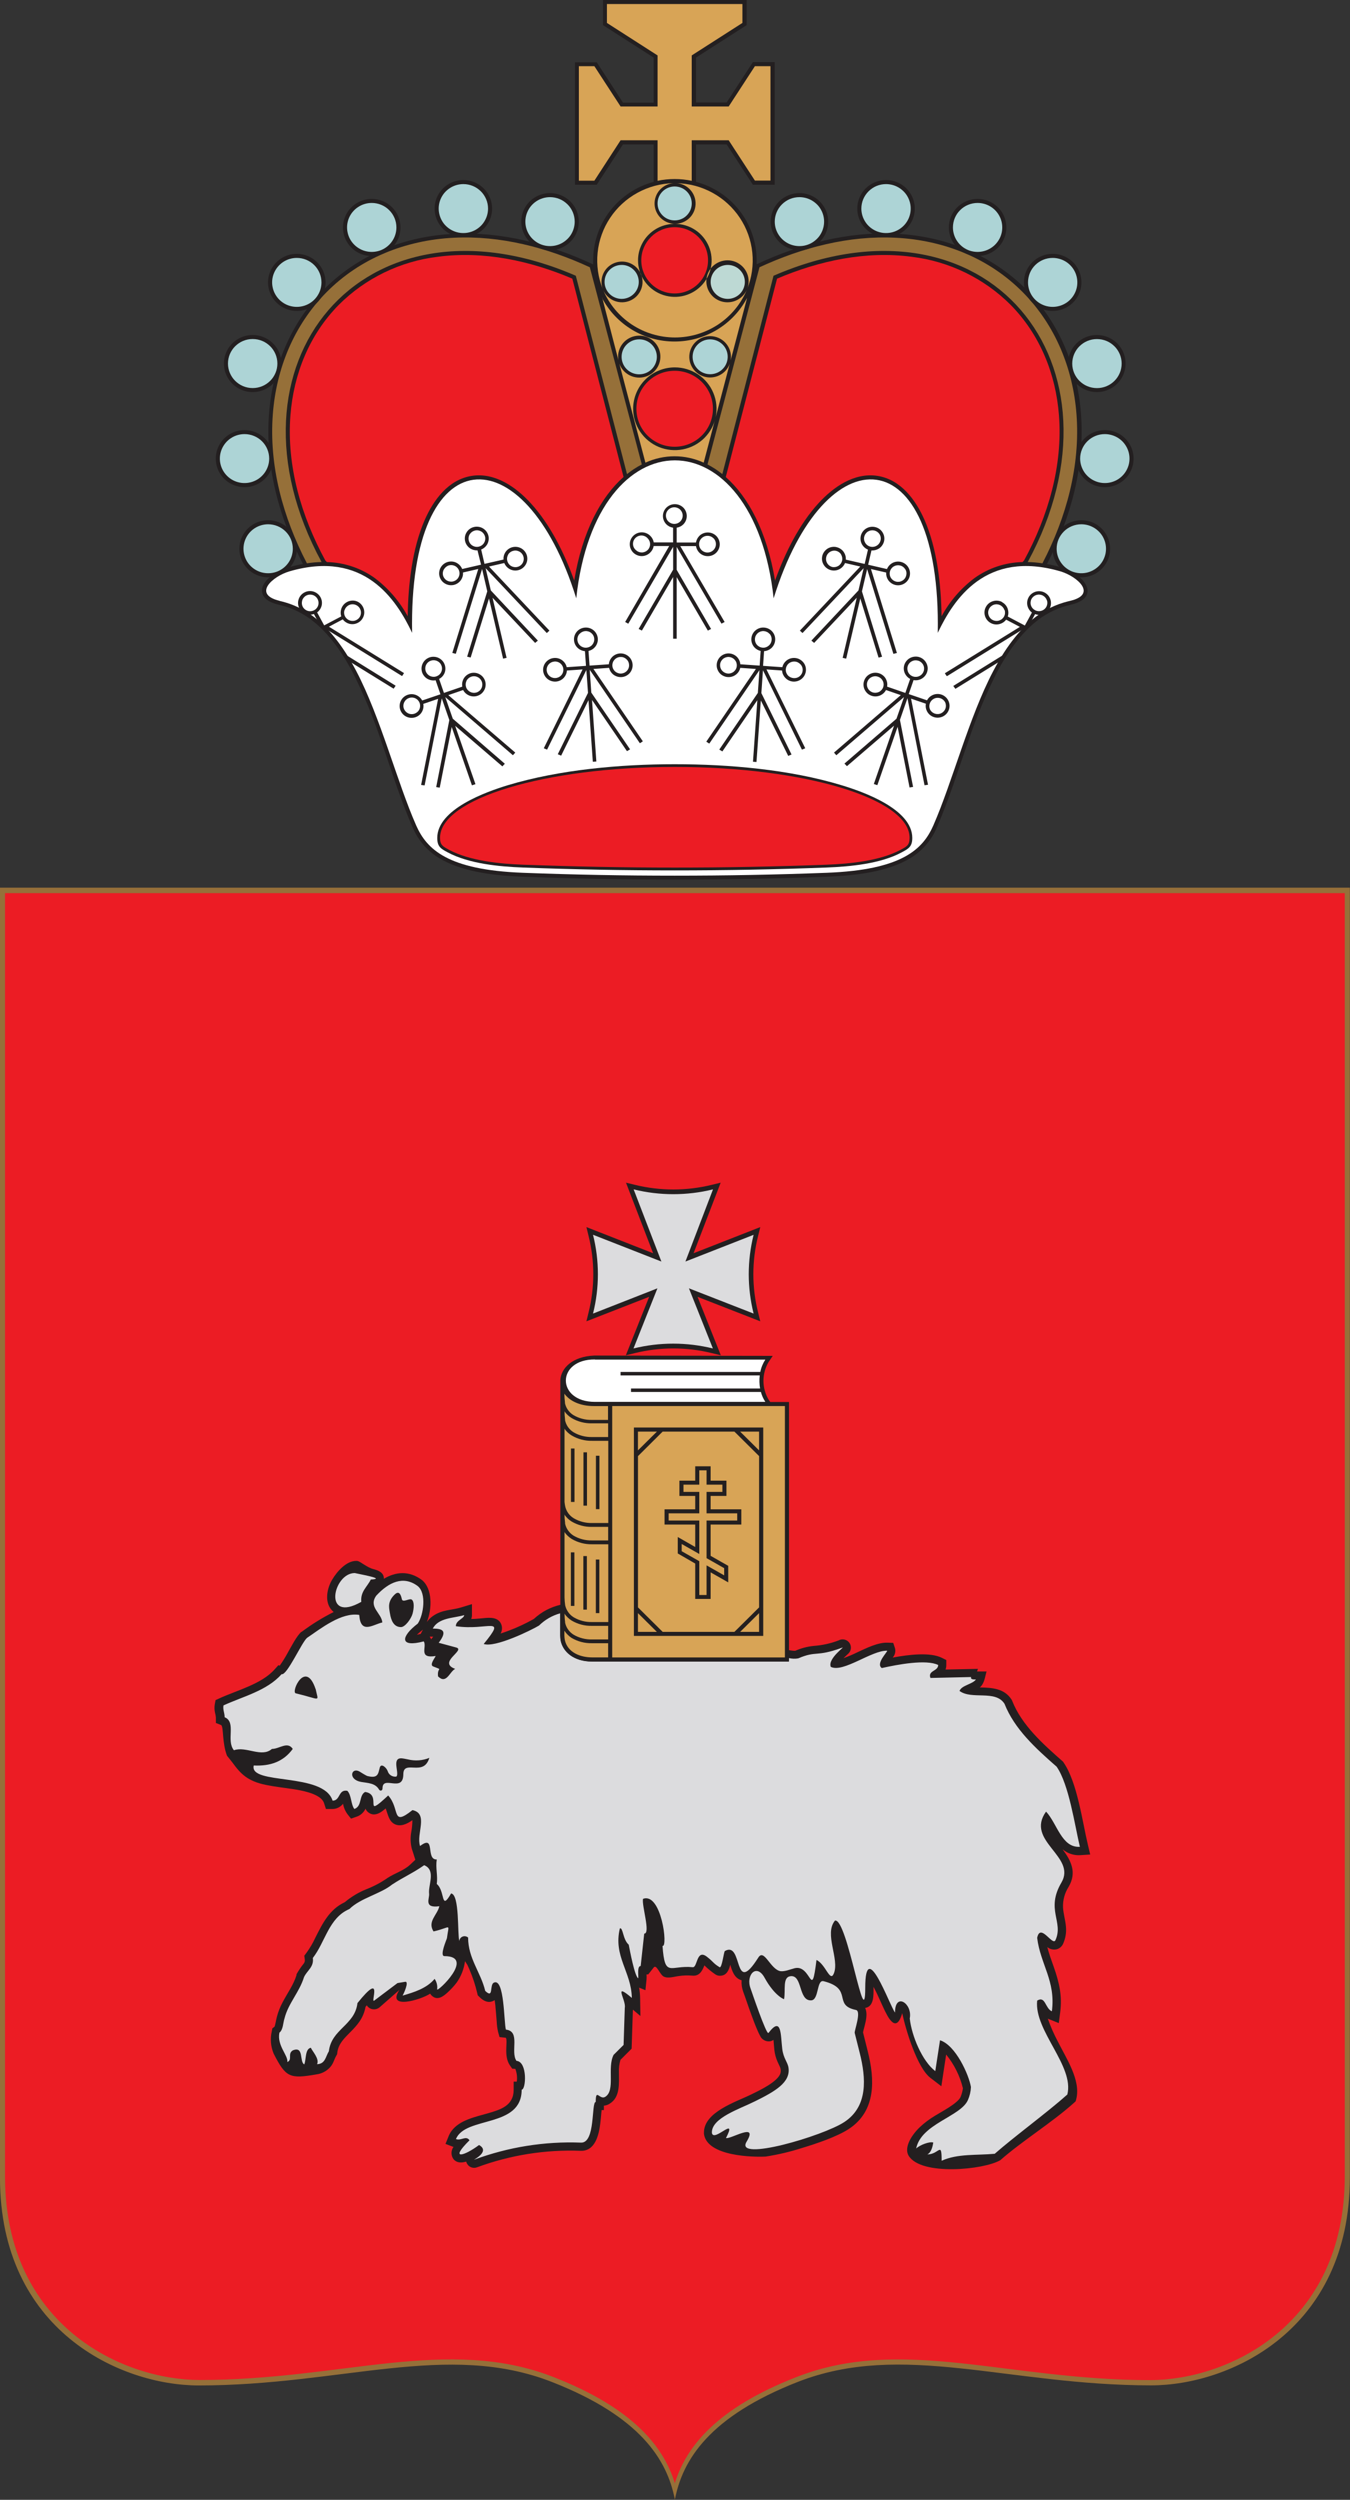 <svg width="47" height="87" viewBox="0 0 47 87" fill="none" xmlns="http://www.w3.org/2000/svg">
<rect x="0" y="0" width="47" height="87" fill="#333333" stroke="none"/>
<g clip-path="url(#clip0_2009_2)">
<path fill-rule="evenodd" clip-rule="evenodd" d="M23.494 86.983C23.224 85.595 22.277 84.097 19.215 82.899C15.571 81.474 11.908 83.02 6.917 83.02C4.193 83.02 -0.001 81.109 -0.001 75.79V30.894H46.995V75.787C46.995 81.106 42.801 83.017 40.077 83.017C35.085 83.017 31.422 81.474 27.778 82.895C24.704 84.098 23.762 85.604 23.495 86.996L23.494 86.983Z" fill="#967039"/>
<path fill-rule="evenodd" clip-rule="evenodd" d="M23.494 86.422C23.1 85.145 22.041 83.81 19.267 82.726C17.427 82.007 15.586 82.034 13.58 82.239C11.594 82.446 9.44 82.83 6.954 82.83C4.283 82.83 0.175 80.954 0.175 75.74V31.084H46.817V75.744C46.817 80.958 42.709 82.834 40.039 82.834C37.554 82.834 35.399 82.449 33.413 82.242C31.401 82.034 29.561 82.007 27.725 82.729C24.953 83.81 23.893 85.145 23.494 86.422Z" fill="#EC1C24"/>
<path fill-rule="evenodd" clip-rule="evenodd" d="M14.958 56.959L14.97 56.976C14.986 57 15 57.026 15.012 57.054L15.047 57.005C15.056 56.994 15.068 56.978 15.082 56.959H14.959H14.958ZM14.725 56.715L14.699 56.736C14.634 56.785 14.573 56.838 14.514 56.894C14.565 56.884 14.613 56.872 14.645 56.865L14.725 56.715ZM29.194 57.091C29.257 57.056 29.332 57.045 29.402 57.062C29.473 57.078 29.535 57.12 29.576 57.18C29.616 57.241 29.632 57.314 29.621 57.385C29.61 57.457 29.572 57.522 29.516 57.567L29.444 57.634C29.417 57.659 29.392 57.684 29.366 57.71C29.537 57.647 29.704 57.575 29.868 57.495C30.165 57.357 30.568 57.157 30.901 57.169L31.097 57.176L31.159 57.362C31.174 57.418 31.175 57.478 31.16 57.535C31.146 57.592 31.118 57.645 31.078 57.688C31.648 57.582 32.385 57.495 32.789 57.696L32.945 57.774V57.947C32.946 58.001 32.937 58.054 32.918 58.104L34.047 58.081L34.016 58.172H34.346C34.29 58.365 34.273 58.595 34.11 58.727H34.131C34.548 58.737 34.967 58.763 35.217 59.15L35.231 59.173L35.241 59.199C35.574 60.041 36.315 60.7 36.981 61.286L37.007 61.308L37.026 61.336C37.506 62.028 37.679 63.386 37.878 64.218L37.955 64.542L37.62 64.564C37.456 64.576 37.292 64.541 37.147 64.464C37.092 64.434 37.041 64.4 36.993 64.36C37.287 64.756 37.499 65.164 37.204 65.666C37.066 65.882 36.998 66.134 37.009 66.388C37.023 66.614 37.094 66.832 37.111 67.057C37.13 67.26 37.095 67.464 37.011 67.65C36.991 67.693 36.963 67.732 36.928 67.764C36.893 67.796 36.851 67.82 36.806 67.835C36.747 67.852 36.684 67.855 36.624 67.842C36.564 67.83 36.508 67.802 36.461 67.763C36.521 67.995 36.603 68.218 36.685 68.45C36.878 68.999 36.985 69.456 36.909 70.044L36.861 70.409L36.52 70.271L36.479 70.255C36.575 70.528 36.692 70.795 36.829 71.051C37.111 71.621 37.634 72.39 37.471 73.047L37.449 73.13L37.385 73.189C36.594 73.894 35.621 74.484 34.825 75.18C34.262 75.514 32.07 75.734 31.635 75.026C31.484 74.782 31.663 74.379 32.024 74.03C32.184 73.88 32.361 73.748 32.55 73.635C32.759 73.504 33.344 73.202 33.441 72.982C33.482 72.884 33.51 72.782 33.524 72.677C33.42 72.248 33.22 71.847 32.94 71.503L32.773 72.607L32.392 72.315C31.937 71.966 31.544 70.683 31.41 70.064C31.195 70.811 30.902 70.186 30.757 69.877C30.683 69.717 30.61 69.555 30.534 69.391C30.511 69.342 30.465 69.247 30.411 69.147V69.187C30.411 69.418 30.436 69.837 30.12 69.881C30.198 70.044 30.162 70.261 30.12 70.43C30.101 70.524 30.064 70.637 30.046 70.732L30.21 71.388C30.456 72.362 30.509 73.465 29.555 74.091C29.135 74.367 28.415 74.606 27.93 74.753C27.515 74.886 27.089 74.987 26.658 75.054C26.244 75.077 24.612 75.054 24.508 74.265V74.236C24.49 73.505 25.623 73.155 26.171 72.884C26.433 72.755 27.081 72.452 27.171 72.154C27.183 72.108 27.186 72.061 27.178 72.014C27.175 71.996 27.171 71.978 27.165 71.962C27.138 71.891 27.097 71.82 27.068 71.75C27.012 71.621 26.975 71.485 26.96 71.346C26.952 71.28 26.942 71.13 26.929 70.993C26.9 71.014 26.866 71.03 26.831 71.039C26.757 71.054 26.681 71.044 26.614 71.01C26.547 70.976 26.493 70.921 26.463 70.853C26.43 70.793 26.4 70.731 26.373 70.666C26.292 70.481 26.221 70.29 26.152 70.101C26.056 69.843 25.972 69.579 25.876 69.322C25.829 69.193 25.809 69.055 25.819 68.918L25.791 68.91C25.562 68.832 25.486 68.587 25.423 68.378C25.379 68.56 25.301 68.754 25.08 68.761C25.02 68.765 24.96 68.75 24.909 68.717C24.771 68.623 24.642 68.517 24.523 68.4C24.449 68.59 24.353 68.783 24.101 68.757C23.946 68.744 23.79 68.748 23.636 68.771C23.474 68.79 23.26 68.866 23.108 68.79C22.975 68.725 22.855 68.352 22.761 68.471L22.568 68.715H22.509C22.513 68.772 22.513 68.83 22.509 68.888L22.471 69.264L22.25 69.174C22.272 69.294 22.284 69.416 22.286 69.539L22.296 70.162L22.034 69.941L21.99 71.299L21.601 71.688C21.559 71.828 21.541 71.974 21.548 72.12C21.548 72.497 21.599 72.992 21.222 73.216C21.163 73.254 21.095 73.277 21.024 73.282V73.436H20.943C20.943 73.465 20.943 73.491 20.937 73.511C20.925 73.647 20.914 73.78 20.897 73.915C20.849 74.3 20.719 74.872 20.217 74.853C18.988 74.806 17.762 75.002 16.609 75.427C16.543 75.453 16.469 75.453 16.403 75.427C16.337 75.401 16.283 75.351 16.252 75.287C16.243 75.269 16.235 75.249 16.23 75.229C16.061 75.28 15.899 75.276 15.79 75.146C15.744 75.084 15.719 75.008 15.719 74.931C15.719 74.853 15.744 74.778 15.79 74.715H15.777L15.51 74.613L15.617 74.349C15.645 74.278 15.683 74.211 15.73 74.15C16.006 73.785 16.547 73.674 16.966 73.554C17.422 73.424 17.883 73.286 17.883 72.733V72.446H17.992C18.013 72.296 17.995 72.143 17.941 72.002L17.832 71.995L17.754 71.882C17.526 71.559 17.686 71.059 17.614 70.922C17.604 70.918 17.593 70.916 17.582 70.916L17.391 70.895L17.34 70.713C17.313 70.593 17.297 70.47 17.292 70.347C17.278 70.183 17.267 70.017 17.25 69.853C17.25 69.804 17.235 69.71 17.221 69.61C17.208 69.618 17.195 69.626 17.181 69.633C16.996 69.729 16.823 69.633 16.69 69.498L16.633 69.442L16.614 69.362C16.548 69.082 16.457 68.807 16.343 68.542L16.272 68.384L16.189 68.254C16.155 68.52 16.056 68.775 15.901 68.996C15.806 69.121 15.699 69.237 15.582 69.343C15.439 69.476 15.228 69.639 15.033 69.455C15.011 69.435 14.992 69.411 14.977 69.384C14.646 69.603 13.447 69.955 13.905 69.255L13.21 69.864C13.166 69.899 13.113 69.921 13.057 69.928C13.001 69.935 12.944 69.926 12.893 69.902C12.841 69.878 12.799 69.839 12.77 69.79L12.725 69.845C12.583 70.646 11.812 70.828 11.743 71.437L11.736 71.494L11.707 71.545C11.625 71.688 11.61 71.816 11.488 71.951C11.364 72.084 11.197 72.171 11.017 72.194C10.084 72.356 9.95 72.301 9.527 71.471C9.425 71.226 9.402 70.955 9.462 70.697L9.481 70.593L9.557 70.535C9.583 70.486 9.615 70.277 9.642 70.183C9.688 70.01 9.754 69.842 9.84 69.684C9.999 69.375 10.221 69.075 10.323 68.74V68.71C10.396 68.578 10.481 68.453 10.576 68.335C10.592 68.314 10.603 68.29 10.609 68.264C10.615 68.238 10.615 68.211 10.61 68.185L10.594 68.064L10.665 67.97C10.787 67.803 10.892 67.625 10.978 67.438C11.234 66.93 11.469 66.453 12.003 66.201C12.23 66.011 12.486 65.858 12.761 65.747C13.012 65.65 13.25 65.524 13.472 65.372L13.483 65.363L13.495 65.355C13.75 65.189 14.06 65.102 14.279 64.895L14.46 64.725L14.337 64.34C14.288 64.146 14.282 63.945 14.32 63.749C14.344 63.617 14.356 63.482 14.357 63.347C14.168 63.481 13.938 63.591 13.727 63.478C13.54 63.374 13.505 63.148 13.428 62.938C13.39 62.97 13.35 63.002 13.312 63.031C13.176 63.131 13.008 63.2 12.848 63.093C12.792 63.059 12.749 63.007 12.726 62.946C12.695 63.012 12.652 63.071 12.597 63.12C12.542 63.169 12.478 63.206 12.408 63.228L12.221 63.293L12.099 63.141C12.019 63.032 11.966 62.907 11.943 62.775C11.898 62.834 11.839 62.881 11.772 62.913C11.705 62.945 11.631 62.96 11.556 62.958H11.347L11.284 62.762C11.275 62.73 11.26 62.699 11.241 62.672C11.064 62.409 10.48 62.307 10.189 62.263C9.899 62.219 9.569 62.184 9.264 62.121C8.614 61.989 8.375 61.73 8.096 61.346L7.903 61.103C7.732 60.66 7.788 60.141 7.707 60.042L7.694 60.035L7.516 59.964V59.774C7.511 59.716 7.501 59.658 7.485 59.602C7.464 59.506 7.462 59.408 7.478 59.312L7.505 59.168L7.638 59.107C8.263 58.821 9.111 58.611 9.569 58.09L9.691 57.954L9.739 57.969C9.843 57.822 9.937 57.669 10.023 57.511C10.127 57.33 10.338 56.915 10.495 56.791H10.502L10.512 56.785C10.86 56.525 11.229 56.297 11.617 56.102C11.593 56.082 11.571 56.061 11.55 56.038C11.29 55.75 11.382 55.285 11.562 54.98C11.729 54.697 12.053 54.323 12.399 54.323H12.429L12.458 54.329C12.545 54.347 12.783 54.553 12.996 54.608C13.169 54.653 13.372 54.73 13.364 54.946C13.77 54.703 14.233 54.649 14.691 54.99C15.06 55.293 15.047 55.992 14.86 56.451C14.917 56.371 14.988 56.301 15.068 56.244C15.395 56.014 15.714 56.047 16.063 55.94L16.431 55.828V56.208C16.433 56.237 16.429 56.268 16.42 56.296C16.42 56.313 16.411 56.329 16.406 56.345C16.514 56.345 16.623 56.335 16.735 56.326C16.959 56.306 17.271 56.248 17.419 56.467C17.455 56.524 17.475 56.59 17.477 56.658C17.478 56.726 17.461 56.792 17.428 56.852C17.558 56.81 17.673 56.766 17.732 56.744C18.025 56.632 18.309 56.499 18.582 56.346C19.152 55.823 19.81 55.738 20.568 55.792C21.065 55.851 21.557 55.945 22.04 56.075C22.73 56.239 23.417 56.419 24.103 56.599C24.884 56.805 25.664 57.016 26.448 57.208C26.663 57.259 27.463 57.463 27.687 57.452C27.891 57.361 28.109 57.304 28.331 57.282C28.627 57.261 28.918 57.197 29.194 57.091Z" fill="#231F20"/>
<path fill-rule="evenodd" clip-rule="evenodd" d="M15.295 66.345C15.223 66.652 14.873 66.87 15.093 67.219C15.73 67.073 15.628 66.912 15.56 67.453C15.56 67.476 15.291 68.078 15.472 68.078C16.568 68.078 15.206 69.357 15.219 69.235C15.236 69.106 15.205 68.976 15.131 68.87C14.852 69.204 14.412 69.336 14.015 69.453C14.041 69.422 14.261 68.945 14.104 68.972L13.839 69.016L13.031 69.624C12.877 69.746 13.376 68.557 12.445 69.712C12.356 70.484 11.538 70.617 11.45 71.388C11.327 71.593 11.327 71.825 11.039 71.84C11.127 71.65 10.88 71.398 10.821 71.267C10.615 71.311 10.665 71.672 10.593 71.846C10.416 71.76 10.593 71.195 10.192 71.359C10.002 71.481 10.192 71.677 10.005 71.765C10.035 71.531 9.637 71.192 9.728 70.741C9.861 70.638 9.851 70.406 9.905 70.245C10.037 69.721 10.421 69.337 10.583 68.812C10.686 68.58 10.935 68.463 10.891 68.143C11.332 67.574 11.446 66.745 12.165 66.439C12.548 66.059 13.255 65.91 13.652 65.586C14.078 65.31 14.371 65.191 14.768 64.914C15.187 65.086 14.903 65.601 14.939 65.906C14.959 66.072 14.742 66.42 15.295 66.341M12.574 62.016C12.803 62.055 13.064 62.053 13.196 62.28C13.23 62.341 13.318 62.329 13.318 62.237C13.318 61.767 14.036 62.408 14.042 61.75C14.042 61.455 14.257 61.519 14.498 61.519C14.738 61.519 14.866 61.429 14.949 61.178C14.711 61.275 14.448 61.293 14.198 61.231C14.031 61.204 13.796 61.109 13.796 61.391C13.796 61.542 13.871 61.783 13.796 61.83C13.731 61.839 13.664 61.825 13.609 61.789C13.554 61.754 13.514 61.699 13.496 61.636C13.45 61.514 13.266 61.347 13.22 61.522C13.165 61.736 13.16 61.904 12.786 61.809C12.75 61.799 12.568 61.687 12.51 61.651C12.228 61.497 12.106 61.934 12.574 62.016ZM10.989 58.78C11.086 59.257 11.194 59.145 10.297 58.932C10.12 58.892 10.637 57.743 10.986 58.78H10.989ZM27.789 57.716C28.437 57.438 28.403 57.676 29.298 57.351C29.511 57.247 28.8 57.709 28.924 58.011C29.36 58.227 30.346 57.43 30.887 57.449C30.902 57.491 30.478 57.901 30.7 58.052C31.254 57.93 32.245 57.74 32.663 57.946C32.663 58.168 32.295 58.134 32.393 58.397L33.81 58.365C33.777 58.466 33.933 58.448 33.977 58.448C33.864 58.616 33.477 58.651 33.405 58.849C33.835 59.166 34.653 58.801 34.971 59.295C35.318 60.175 36.053 60.843 36.787 61.486C37.217 62.105 37.415 63.517 37.596 64.274C36.959 64.314 36.806 63.462 36.418 63.049C35.682 64.073 37.489 64.604 36.954 65.516C36.397 66.465 37.038 66.885 36.745 67.523C36.647 67.74 36.219 66.905 36.109 67.442C36.219 68.362 36.76 68.94 36.621 69.998C36.386 69.902 36.399 69.448 36.109 69.627C35.998 70.677 37.409 71.9 37.159 72.895C36.466 73.514 35.338 74.338 34.631 74.957C34.007 75.015 33.331 74.948 32.783 75.2C32.783 74.502 32.697 74.98 32.284 74.98C32.427 74.909 32.467 74.706 32.492 74.567C32.37 74.519 32.019 74.652 31.896 74.774C32.07 73.911 33.441 73.666 33.697 73.089C33.761 72.946 33.797 72.792 33.803 72.635C33.736 72.215 33.27 71.174 32.726 71.007L32.562 72.081C32.105 71.732 31.737 70.847 31.673 70.248C31.777 69.729 31.16 69.32 31.16 70.042C30.972 69.799 30.123 67.393 30.123 69.179C30.123 70.893 29.502 66.753 29.07 66.841C28.681 67.309 29.238 68.181 29.029 68.685C28.896 69.004 28.743 68.356 28.426 68.213C28.247 69.674 28.252 68.35 27.663 68.5C27.507 68.54 27.318 68.621 27.172 68.602C26.817 68.54 26.606 67.802 26.4 68.129C25.512 69.534 25.882 67.533 25.236 67.901C25.199 67.921 25.135 68.509 25.052 68.464C24.825 68.326 24.843 68.279 24.61 68.099C24.242 67.818 24.287 68.48 24.119 68.464C23.329 68.384 23.147 68.855 23.065 67.722C23.265 67.787 23.026 65.847 22.386 66.085C22.336 66.313 22.658 67.296 22.428 67.296L22.305 68.423C22.177 68.423 22.232 68.749 22.222 68.849C22.099 68.802 21.924 67.858 21.889 67.68C21.682 67.501 21.692 67.072 21.581 67.112C21.345 68.086 21.983 68.624 21.997 69.533C21.324 68.96 21.806 69.604 21.752 69.876L21.71 71.169L21.363 71.514C21.13 71.964 21.433 72.752 21.072 72.975C20.873 73.096 20.74 72.654 20.74 73.154C20.581 73.154 20.74 74.589 20.227 74.569C18.961 74.52 17.699 74.722 16.512 75.161C16.433 75.189 17.094 74.886 16.678 74.652C16.171 75.03 15.624 75.202 16.346 74.487C16.223 74.308 16.055 74.515 15.874 74.445C16.201 73.637 18.162 74.073 18.162 72.726C18.316 72.726 18.369 71.752 17.981 71.723C17.759 71.407 18.133 70.691 17.613 70.636C17.542 70.393 17.564 68.834 17.197 69C17.032 69.068 17.197 69.583 16.893 69.288C16.739 68.642 16.297 68.161 16.297 67.432C16.271 67.409 16.24 67.394 16.206 67.388C16.172 67.381 16.137 67.385 16.105 67.398C16.073 67.41 16.046 67.432 16.026 67.459C16.005 67.487 15.993 67.52 15.991 67.554C15.921 67.31 16.006 65.934 15.705 65.897C15.337 66.534 15.508 65.818 15.206 65.567C15.247 65.278 15.159 65.009 15.206 64.715C14.804 64.728 15.179 63.821 14.624 64.247C14.485 63.807 14.928 63.119 14.36 62.996C13.614 63.587 13.941 62.965 13.515 62.487C12.592 63.346 13.339 62.452 12.711 62.365C12.489 62.487 12.614 62.861 12.337 62.957C12.214 62.806 12.24 62.47 12.091 62.324C11.772 62.269 11.856 62.668 11.579 62.668C11.263 61.666 8.667 62.14 8.834 61.444C9.416 61.472 9.873 61.306 10.192 60.867C10.011 60.592 9.729 60.867 9.467 60.867C9.106 61.183 8.573 60.762 8.144 60.913C7.863 60.577 8.237 59.93 7.821 59.765C7.821 59.614 7.753 59.503 7.781 59.352C8.473 59.036 9.291 58.843 9.804 58.266C9.991 58.321 10.511 57.144 10.691 57.001C11.17 56.676 11.893 56.102 12.507 56.203C12.553 56.888 12.977 56.542 13.311 56.465C13.283 56.135 12.812 55.928 13.102 55.53C13.532 55.068 14.039 54.822 14.544 55.2C14.856 55.454 14.748 56.204 14.544 56.506C13.945 56.962 13.904 57.35 14.753 57.124C14.876 57.312 14.547 57.733 15.168 57.633C15.148 57.694 14.936 57.946 15.085 57.998C15.454 58.145 15.208 58.006 15.251 58.343C15.542 58.632 15.653 58.177 15.847 58.081C15.224 57.854 16.209 57.435 15.889 57.339L15.273 57.173C15.578 56.77 15.434 56.678 15.066 56.678C15.274 56.291 15.802 56.32 16.16 56.21C16.16 56.332 15.87 56.388 15.87 56.596C16.985 56.763 17.666 56.203 16.84 57.215C17.238 57.352 18.487 56.74 18.765 56.574C18.97 56.372 19.224 56.225 19.502 56.147V56.916C19.503 56.977 19.508 57.037 19.517 57.096C19.595 57.48 19.962 57.827 20.612 57.827H27.463V57.705C27.57 57.731 27.681 57.734 27.789 57.716ZM12.91 54.971C12.787 55.225 12.542 55.39 12.579 55.748C11.229 56.514 11.589 54.746 12.351 54.746C12.77 54.834 13.392 54.95 12.91 54.971ZM27.298 69.575C27.354 69.248 27.239 68.815 27.517 68.777C27.945 68.718 27.79 69.629 28.233 69.618C28.522 69.618 28.421 68.888 28.673 68.951C29.723 69.215 28.977 69.784 29.8 69.952C29.998 69.992 29.739 70.682 29.756 70.749L29.932 71.452C30.15 72.319 30.227 73.306 29.395 73.852C28.659 74.339 25.564 75.248 25.991 74.54C26.419 73.833 25.444 74.457 25.275 74.41C25.696 73.592 24.833 74.594 24.784 74.224C24.771 73.709 25.744 73.401 26.29 73.128C26.985 72.785 27.53 72.471 27.451 71.958C27.42 71.757 27.274 71.644 27.233 71.299C27.176 70.813 27.214 70.153 26.755 70.751C26.685 70.842 26.163 69.29 26.133 69.21C25.952 68.734 26.341 68.313 26.623 68.838C26.971 69.465 27.298 69.584 27.298 69.575Z" fill="#DCDCDE"/>
<path fill-rule="evenodd" clip-rule="evenodd" d="M13.575 56.141C13.613 56.4 13.711 56.627 13.961 56.627C14.104 56.627 14.317 56.337 14.364 56.158C14.411 55.979 14.431 55.744 14.335 55.671C14.26 55.611 14.02 55.792 13.99 55.654C13.921 55.33 13.797 55.422 13.683 55.554C13.476 55.797 13.56 56.01 13.575 56.149M26.817 48.794H27.469V57.824H20.618C19.968 57.824 19.601 57.48 19.524 57.094C19.514 57.034 19.509 56.974 19.508 56.914V48.019C19.541 47.609 19.93 47.209 20.687 47.177L26.903 47.188L26.761 47.397C26.642 47.597 26.579 47.824 26.579 48.056C26.579 48.288 26.642 48.515 26.761 48.715L26.817 48.794Z" fill="#231F20"/>
<path fill-rule="evenodd" clip-rule="evenodd" d="M22.869 56.794H22.21V56.141L22.869 56.794ZM26.427 56.141V56.794H25.768L26.427 56.141ZM25.768 49.824H26.427V50.477L25.768 49.824ZM23.069 49.824H25.569L26.428 50.676V55.941L25.569 56.793H23.07L22.211 55.941V50.677L23.069 49.824ZM22.21 49.824H22.87L22.21 50.477V49.824ZM22.069 56.934H26.572V49.681H22.069V56.934ZM24.346 51.171H24.599V51.67H25.15V51.922H24.599V52.667H25.666V52.918H24.599V54.228L25.212 54.576V54.827L24.599 54.479V55.51H24.346V54.334L23.733 53.986V53.735L24.346 54.083V52.918H23.279V52.667H24.346V51.922H23.795V51.67H24.346V51.171ZM24.74 51.531H25.291V52.062H24.74V52.528H25.809V53.059H24.74V54.147L25.353 54.495V55.071L24.74 54.722V55.647H24.204V54.416L23.596 54.064V53.492L24.204 53.84V53.059H23.136V52.528H24.204V52.062H23.654V51.531H24.204V51.031H24.74V51.531ZM21.314 57.684H27.326V48.934H21.314V57.684Z" fill="#D8A456"/>
<path fill-rule="evenodd" clip-rule="evenodd" d="M20.712 47.317H26.645C26.56 47.448 26.5 47.594 26.47 47.747H21.605V47.869H26.45C26.432 48.02 26.436 48.173 26.462 48.323H21.968V48.444H26.491C26.523 48.567 26.575 48.683 26.645 48.789H20.712C19.363 48.789 19.363 47.304 20.712 47.312" fill="white"/>
<path fill-rule="evenodd" clip-rule="evenodd" d="M22.738 43.616L21.794 41.16L22.099 41.234C22.981 41.452 23.903 41.452 24.784 41.234L25.09 41.16L24.146 43.616L26.469 42.706L26.393 43.014C26.173 43.888 26.173 44.803 26.393 45.677L26.469 45.985L24.285 45.133L25.095 47.167L24.784 47.092C23.903 46.875 22.981 46.875 22.099 47.092L21.789 47.167L22.6 45.133L20.416 45.985L20.491 45.677C20.71 44.803 20.71 43.888 20.491 43.014L20.416 42.706L22.738 43.616Z" fill="#231F20"/>
<path fill-rule="evenodd" clip-rule="evenodd" d="M20.651 42.975L23.026 43.905L22.06 41.393C22.967 41.617 23.916 41.617 24.823 41.393L23.863 43.905L26.237 42.975C26.011 43.875 26.011 44.816 26.237 45.716L23.985 44.837L24.819 46.93C23.911 46.706 22.962 46.706 22.055 46.93L22.888 44.837L20.646 45.716C20.872 44.816 20.872 43.875 20.646 42.975" fill="#DCDCDE"/>
<path fill-rule="evenodd" clip-rule="evenodd" d="M19.649 56.76V56.92C19.65 56.971 19.655 57.023 19.664 57.073C19.756 57.513 20.209 57.682 20.617 57.682H21.172V57.188H20.606C20.358 57.193 20.113 57.129 19.899 57.003C19.801 56.939 19.718 56.856 19.654 56.759M19.654 56.151C19.654 56.248 19.66 56.346 19.674 56.443V56.474C19.692 56.56 19.728 56.642 19.779 56.713C19.83 56.785 19.895 56.846 19.97 56.892C20.163 57.005 20.384 57.062 20.607 57.057H21.173V56.584H20.607C20.359 56.59 20.114 56.526 19.901 56.399C19.8 56.336 19.714 56.253 19.649 56.154L19.654 56.151ZM19.654 53.312V55.595C19.656 55.687 19.663 55.779 19.677 55.869C19.696 55.955 19.732 56.036 19.783 56.108C19.834 56.18 19.899 56.241 19.974 56.287C20.166 56.4 20.387 56.457 20.611 56.451H21.177V53.745H20.611C20.362 53.75 20.117 53.685 19.904 53.559C19.802 53.497 19.715 53.414 19.649 53.315L19.654 53.312ZM19.654 52.703C19.653 52.801 19.66 52.898 19.674 52.995V53.028C19.692 53.114 19.728 53.195 19.779 53.267C19.83 53.338 19.895 53.399 19.97 53.446C20.163 53.559 20.384 53.616 20.607 53.611H21.173V53.139H20.607C20.359 53.144 20.114 53.079 19.901 52.953C19.8 52.89 19.714 52.807 19.649 52.709L19.654 52.703ZM19.654 49.714V52.271C19.659 52.321 19.667 52.372 19.677 52.422C19.695 52.508 19.731 52.589 19.782 52.661C19.833 52.733 19.899 52.793 19.974 52.839C20.167 52.952 20.387 53.01 20.611 53.005H21.177V50.144H20.611C20.363 50.149 20.118 50.085 19.904 49.959C19.803 49.898 19.717 49.817 19.65 49.72L19.654 49.714ZM19.654 49.105C19.653 49.203 19.659 49.301 19.672 49.398V49.429C19.691 49.515 19.726 49.597 19.777 49.668C19.828 49.74 19.894 49.801 19.969 49.847C20.162 49.96 20.382 50.017 20.606 50.013H21.172V49.536H20.606C20.358 49.541 20.113 49.477 19.899 49.35C19.8 49.29 19.715 49.21 19.65 49.114L19.654 49.105ZM19.878 52.271H20.001V50.412H19.878V52.271ZM20.313 52.4H20.436V50.544H20.313V52.4ZM20.747 52.522H20.87V50.664H20.747V52.522ZM19.875 55.89H19.997V54.026H19.875V55.89ZM20.309 56.019H20.432V54.155H20.309V56.019ZM20.744 56.141H20.866V54.275H20.744V56.141ZM19.65 48.505C19.649 48.604 19.656 48.702 19.669 48.8V48.833C19.687 48.919 19.723 49 19.774 49.072C19.825 49.143 19.89 49.204 19.965 49.25C20.158 49.363 20.379 49.421 20.602 49.416H21.168V48.935H20.686C20.181 48.935 19.828 48.752 19.65 48.505Z" fill="#D8A456"/>
<path fill-rule="evenodd" clip-rule="evenodd" d="M36.437 19.628C36.612 19.659 36.785 19.7 36.955 19.75C37.068 19.782 37.176 19.826 37.279 19.881C37.911 20.213 38.191 20.831 37.286 21.044C36.872 21.136 36.482 21.316 36.144 21.572C35.531 22.041 35.053 22.739 34.699 23.416C34.321 24.17 33.996 24.949 33.728 25.748C33.371 26.753 33.048 27.802 32.624 28.78C32.418 29.283 32.038 29.696 31.552 29.945C30.762 30.367 29.674 30.478 28.792 30.512C25.26 30.646 21.727 30.646 18.191 30.512C17.31 30.478 16.222 30.367 15.431 29.945C14.946 29.696 14.566 29.283 14.36 28.78C13.931 27.806 13.609 26.753 13.256 25.748C12.988 24.949 12.664 24.17 12.287 23.416C11.931 22.739 11.459 22.041 10.84 21.572C10.502 21.316 10.113 21.136 9.699 21.044C9.465 20.989 9.155 20.871 9.124 20.594C9.08 20.188 9.692 19.847 10.029 19.75C10.199 19.7 10.372 19.659 10.546 19.628C9.715 18.021 9.226 16.219 9.366 14.399C9.489 12.784 10.113 11.252 11.262 10.087C12.47 8.86 14.084 8.221 15.796 8.139C17.476 8.054 19.135 8.494 20.651 9.202V9.065C20.65 8.442 20.856 7.837 21.237 7.342C21.618 6.848 22.153 6.492 22.758 6.329V5.027H21.689L20.776 6.429H20.018V2.168H20.776L21.689 3.572H22.758V2.005L20.994 0.875V0H25.994V0.875L24.231 2.005V3.566H25.298L26.211 2.162H26.971V6.429H26.211L25.298 5.027H24.231V6.329C24.836 6.49 25.372 6.845 25.753 7.339C26.135 7.833 26.342 8.438 26.342 9.06V9.197C27.859 8.489 29.519 8.049 31.199 8.135C32.917 8.221 34.523 8.865 35.739 10.082C36.888 11.247 37.51 12.779 37.634 14.394C37.774 16.208 37.285 18.016 36.453 19.623" fill="#231F20"/>
<path fill-rule="evenodd" clip-rule="evenodd" d="M22.344 16.164L20.535 9.302C19.053 8.617 17.432 8.192 15.795 8.274C14.115 8.36 12.538 8.983 11.354 10.184C10.229 11.328 9.62 12.827 9.499 14.409C9.36 16.213 9.853 18.01 10.685 19.605C10.854 19.579 11.025 19.564 11.196 19.561C7.455 12.67 12.627 6.385 20.047 9.597L21.829 16.5C21.989 16.371 22.161 16.258 22.344 16.164ZM36.292 19.605C37.124 18.01 37.616 16.213 37.477 14.409C37.354 12.826 36.747 11.328 35.622 10.184C34.438 8.983 32.862 8.358 31.182 8.274C29.544 8.192 27.924 8.617 26.441 9.302L24.632 16.164C24.815 16.259 24.988 16.371 25.148 16.5L26.93 9.597C34.349 6.385 39.521 12.67 35.78 19.561C35.951 19.564 36.122 19.579 36.292 19.605Z" fill="#967039"/>
<path fill-rule="evenodd" clip-rule="evenodd" d="M27.832 6.72C28.03 6.72 28.224 6.778 28.389 6.887C28.553 6.997 28.682 7.152 28.757 7.333C28.833 7.515 28.853 7.714 28.814 7.907C28.776 8.1 28.68 8.277 28.54 8.416C28.4 8.555 28.222 8.649 28.028 8.688C27.833 8.726 27.632 8.706 27.449 8.631C27.266 8.556 27.11 8.429 27 8.265C26.89 8.102 26.831 7.91 26.831 7.713C26.831 7.583 26.857 7.454 26.907 7.333C26.958 7.213 27.031 7.103 27.124 7.011C27.217 6.919 27.328 6.846 27.449 6.796C27.571 6.746 27.701 6.72 27.832 6.72Z" fill="#231F20"/>
<path fill-rule="evenodd" clip-rule="evenodd" d="M27.832 6.861C28.002 6.861 28.168 6.911 28.309 7.005C28.451 7.098 28.561 7.231 28.626 7.387C28.691 7.543 28.708 7.714 28.674 7.88C28.641 8.045 28.56 8.197 28.439 8.316C28.319 8.435 28.166 8.516 28 8.549C27.833 8.582 27.66 8.565 27.503 8.501C27.346 8.436 27.212 8.327 27.118 8.187C27.023 8.047 26.973 7.882 26.973 7.713C26.973 7.487 27.064 7.27 27.225 7.111C27.386 6.951 27.604 6.861 27.832 6.861Z" fill="#ADD4D6"/>
<path fill-rule="evenodd" clip-rule="evenodd" d="M30.847 6.266C31.045 6.266 31.239 6.324 31.403 6.433C31.568 6.542 31.696 6.698 31.772 6.879C31.848 7.061 31.868 7.26 31.829 7.453C31.79 7.646 31.695 7.823 31.555 7.962C31.415 8.101 31.236 8.195 31.042 8.234C30.848 8.272 30.647 8.252 30.464 8.177C30.281 8.102 30.125 7.974 30.014 7.811C29.904 7.648 29.846 7.456 29.846 7.259C29.846 6.996 29.952 6.743 30.139 6.557C30.327 6.371 30.581 6.266 30.847 6.266Z" fill="#231F20"/>
<path fill-rule="evenodd" clip-rule="evenodd" d="M30.847 6.407C31.017 6.407 31.183 6.457 31.324 6.551C31.466 6.644 31.576 6.777 31.641 6.933C31.706 7.089 31.723 7.26 31.69 7.425C31.657 7.591 31.575 7.743 31.455 7.862C31.334 7.981 31.181 8.062 31.015 8.095C30.848 8.128 30.675 8.111 30.518 8.046C30.362 7.982 30.227 7.873 30.133 7.733C30.039 7.592 29.988 7.428 29.988 7.259C29.988 7.033 30.079 6.816 30.24 6.657C30.401 6.497 30.619 6.407 30.847 6.407Z" fill="#ADD4D6"/>
<path fill-rule="evenodd" clip-rule="evenodd" d="M34.035 6.923C34.233 6.923 34.427 6.982 34.591 7.091C34.756 7.2 34.884 7.355 34.96 7.537C35.036 7.718 35.056 7.918 35.017 8.111C34.978 8.303 34.883 8.48 34.743 8.619C34.603 8.758 34.425 8.853 34.23 8.891C34.036 8.929 33.835 8.91 33.652 8.834C33.469 8.759 33.312 8.632 33.202 8.469C33.092 8.305 33.034 8.113 33.034 7.917C33.034 7.653 33.139 7.401 33.327 7.214C33.515 7.028 33.769 6.923 34.035 6.923Z" fill="#231F20"/>
<path fill-rule="evenodd" clip-rule="evenodd" d="M34.035 7.063C34.205 7.063 34.371 7.113 34.512 7.207C34.653 7.3 34.763 7.434 34.828 7.589C34.893 7.745 34.91 7.916 34.877 8.082C34.844 8.247 34.762 8.399 34.642 8.518C34.522 8.637 34.369 8.718 34.202 8.751C34.036 8.784 33.863 8.767 33.706 8.703C33.549 8.638 33.415 8.529 33.321 8.389C33.226 8.249 33.176 8.084 33.176 7.915C33.176 7.689 33.266 7.473 33.427 7.313C33.588 7.153 33.807 7.063 34.035 7.063Z" fill="#ADD4D6"/>
<path fill-rule="evenodd" clip-rule="evenodd" d="M36.649 8.834C36.847 8.834 37.04 8.893 37.205 9.002C37.37 9.111 37.498 9.266 37.574 9.448C37.65 9.629 37.669 9.829 37.631 10.022C37.592 10.214 37.497 10.391 37.357 10.53C37.217 10.669 37.038 10.764 36.844 10.802C36.65 10.841 36.449 10.821 36.266 10.746C36.083 10.67 35.926 10.543 35.816 10.38C35.706 10.216 35.648 10.024 35.648 9.828C35.648 9.564 35.753 9.312 35.941 9.125C36.129 8.939 36.383 8.834 36.649 8.834Z" fill="#231F20"/>
<path fill-rule="evenodd" clip-rule="evenodd" d="M36.648 8.976C36.818 8.976 36.984 9.026 37.126 9.119C37.267 9.213 37.377 9.346 37.442 9.502C37.507 9.658 37.524 9.829 37.491 9.994C37.458 10.159 37.376 10.311 37.256 10.431C37.136 10.55 36.983 10.631 36.816 10.664C36.649 10.697 36.477 10.68 36.32 10.615C36.163 10.551 36.029 10.442 35.934 10.301C35.84 10.161 35.79 9.997 35.79 9.828C35.79 9.602 35.88 9.385 36.041 9.225C36.202 9.066 36.421 8.976 36.648 8.976Z" fill="#ADD4D6"/>
<path fill-rule="evenodd" clip-rule="evenodd" d="M38.186 11.659C38.384 11.659 38.578 11.717 38.742 11.826C38.907 11.935 39.035 12.091 39.111 12.272C39.187 12.454 39.206 12.653 39.168 12.846C39.129 13.039 39.034 13.216 38.894 13.355C38.754 13.494 38.575 13.588 38.381 13.627C38.187 13.665 37.986 13.645 37.803 13.57C37.62 13.495 37.463 13.368 37.353 13.204C37.243 13.041 37.185 12.849 37.185 12.652C37.185 12.389 37.291 12.136 37.478 11.95C37.666 11.764 37.92 11.659 38.186 11.659Z" fill="#231F20"/>
<path d="M39.046 12.738C39.093 12.269 38.748 11.851 38.275 11.805C37.802 11.758 37.381 12.101 37.334 12.57C37.288 13.039 37.633 13.457 38.105 13.503C38.578 13.55 38.999 13.207 39.046 12.738Z" fill="#ADD4D6"/>
<path fill-rule="evenodd" clip-rule="evenodd" d="M38.465 14.968C38.663 14.968 38.856 15.026 39.021 15.135C39.186 15.244 39.314 15.399 39.39 15.581C39.465 15.762 39.485 15.962 39.447 16.155C39.408 16.348 39.313 16.525 39.173 16.664C39.033 16.802 38.854 16.897 38.66 16.935C38.466 16.974 38.264 16.954 38.081 16.879C37.898 16.804 37.742 16.676 37.632 16.513C37.522 16.35 37.463 16.158 37.463 15.961C37.463 15.698 37.569 15.445 37.757 15.259C37.944 15.072 38.199 14.968 38.465 14.968Z" fill="#231F20"/>
<path fill-rule="evenodd" clip-rule="evenodd" d="M38.464 15.108C38.634 15.108 38.8 15.158 38.942 15.251C39.083 15.345 39.193 15.478 39.258 15.634C39.323 15.789 39.34 15.961 39.307 16.126C39.274 16.291 39.192 16.443 39.072 16.562C38.952 16.682 38.799 16.763 38.632 16.796C38.465 16.828 38.293 16.812 38.136 16.747C37.979 16.683 37.845 16.573 37.75 16.433C37.656 16.293 37.605 16.128 37.605 15.96C37.605 15.734 37.696 15.517 37.857 15.357C38.018 15.197 38.237 15.108 38.464 15.108Z" fill="#ADD4D6"/>
<path fill-rule="evenodd" clip-rule="evenodd" d="M37.646 18.105C37.844 18.105 38.038 18.163 38.203 18.272C38.367 18.382 38.496 18.537 38.571 18.718C38.647 18.9 38.667 19.099 38.628 19.292C38.59 19.485 38.494 19.662 38.354 19.801C38.214 19.94 38.036 20.034 37.842 20.073C37.647 20.111 37.446 20.091 37.263 20.016C37.08 19.941 36.924 19.814 36.814 19.65C36.704 19.487 36.645 19.295 36.645 19.098C36.645 18.968 36.671 18.839 36.721 18.718C36.772 18.598 36.845 18.488 36.938 18.396C37.031 18.304 37.142 18.23 37.263 18.181C37.385 18.131 37.515 18.105 37.646 18.105Z" fill="#231F20"/>
<path fill-rule="evenodd" clip-rule="evenodd" d="M37.646 18.246C37.816 18.246 37.982 18.296 38.123 18.39C38.264 18.483 38.375 18.616 38.44 18.772C38.505 18.928 38.522 19.099 38.489 19.265C38.455 19.43 38.373 19.582 38.253 19.701C38.133 19.82 37.98 19.901 37.814 19.934C37.647 19.967 37.474 19.95 37.317 19.886C37.16 19.821 37.026 19.712 36.932 19.572C36.837 19.432 36.787 19.267 36.787 19.098C36.787 18.872 36.878 18.655 37.039 18.496C37.2 18.336 37.418 18.246 37.646 18.246Z" fill="#ADD4D6"/>
<path fill-rule="evenodd" clip-rule="evenodd" d="M19.149 6.72C18.951 6.72 18.758 6.778 18.593 6.887C18.428 6.997 18.3 7.152 18.224 7.333C18.148 7.515 18.129 7.714 18.167 7.907C18.206 8.1 18.301 8.277 18.441 8.416C18.581 8.555 18.76 8.649 18.954 8.688C19.148 8.726 19.349 8.706 19.532 8.631C19.715 8.556 19.872 8.429 19.982 8.265C20.092 8.102 20.151 7.91 20.151 7.713C20.15 7.45 20.045 7.198 19.857 7.011C19.669 6.825 19.415 6.72 19.149 6.72Z" fill="#231F20"/>
<path fill-rule="evenodd" clip-rule="evenodd" d="M19.149 6.861C18.98 6.861 18.814 6.911 18.672 7.005C18.531 7.098 18.421 7.231 18.356 7.387C18.291 7.543 18.274 7.714 18.307 7.88C18.34 8.045 18.422 8.197 18.542 8.316C18.662 8.435 18.815 8.516 18.982 8.549C19.148 8.582 19.321 8.565 19.478 8.501C19.635 8.436 19.769 8.327 19.864 8.187C19.958 8.047 20.008 7.882 20.008 7.713C20.008 7.487 19.918 7.27 19.757 7.111C19.596 6.951 19.377 6.861 19.149 6.861Z" fill="#ADD4D6"/>
<path fill-rule="evenodd" clip-rule="evenodd" d="M16.132 6.266C15.934 6.266 15.741 6.324 15.576 6.433C15.411 6.542 15.283 6.698 15.207 6.879C15.131 7.061 15.111 7.26 15.15 7.453C15.189 7.646 15.284 7.823 15.424 7.962C15.564 8.101 15.743 8.195 15.937 8.234C16.131 8.272 16.332 8.252 16.515 8.177C16.698 8.102 16.855 7.974 16.965 7.811C17.075 7.648 17.133 7.456 17.133 7.259C17.133 6.996 17.028 6.743 16.84 6.557C16.652 6.371 16.398 6.266 16.132 6.266Z" fill="#231F20"/>
<path fill-rule="evenodd" clip-rule="evenodd" d="M16.132 6.407C15.962 6.407 15.796 6.457 15.655 6.551C15.513 6.644 15.403 6.777 15.338 6.933C15.273 7.089 15.256 7.26 15.29 7.425C15.323 7.591 15.404 7.743 15.524 7.862C15.645 7.981 15.798 8.062 15.964 8.095C16.131 8.128 16.304 8.111 16.461 8.046C16.617 7.982 16.752 7.873 16.846 7.733C16.941 7.592 16.991 7.428 16.991 7.259C16.991 7.033 16.9 6.816 16.739 6.657C16.578 6.497 16.36 6.407 16.132 6.407Z" fill="#ADD4D6"/>
<path fill-rule="evenodd" clip-rule="evenodd" d="M12.942 6.923C12.744 6.923 12.55 6.982 12.385 7.091C12.221 7.2 12.092 7.355 12.017 7.537C11.941 7.718 11.921 7.918 11.96 8.111C11.998 8.303 12.094 8.48 12.234 8.619C12.374 8.758 12.552 8.853 12.746 8.891C12.941 8.929 13.142 8.91 13.325 8.834C13.508 8.759 13.664 8.632 13.774 8.469C13.884 8.305 13.943 8.113 13.943 7.917C13.943 7.653 13.838 7.401 13.65 7.214C13.462 7.028 13.207 6.923 12.942 6.923Z" fill="#231F20"/>
<path fill-rule="evenodd" clip-rule="evenodd" d="M12.942 7.063C12.772 7.063 12.606 7.113 12.465 7.207C12.323 7.3 12.213 7.434 12.148 7.589C12.083 7.745 12.066 7.916 12.1 8.082C12.133 8.247 12.214 8.399 12.335 8.518C12.455 8.637 12.608 8.718 12.774 8.751C12.941 8.784 13.114 8.767 13.271 8.703C13.428 8.638 13.562 8.529 13.656 8.389C13.751 8.249 13.801 8.084 13.801 7.915C13.801 7.689 13.71 7.473 13.549 7.313C13.388 7.153 13.17 7.063 12.942 7.063Z" fill="#ADD4D6"/>
<path fill-rule="evenodd" clip-rule="evenodd" d="M10.333 8.834C10.135 8.834 9.941 8.893 9.777 9.002C9.612 9.111 9.484 9.266 9.408 9.448C9.332 9.629 9.312 9.829 9.351 10.022C9.389 10.214 9.485 10.391 9.625 10.53C9.765 10.669 9.943 10.764 10.137 10.802C10.332 10.841 10.533 10.821 10.716 10.746C10.899 10.67 11.055 10.543 11.165 10.38C11.275 10.216 11.334 10.024 11.334 9.828C11.334 9.564 11.228 9.312 11.04 9.126C10.853 8.94 10.598 8.835 10.333 8.834Z" fill="#231F20"/>
<path fill-rule="evenodd" clip-rule="evenodd" d="M10.333 8.976C10.163 8.976 9.997 9.026 9.856 9.119C9.715 9.213 9.605 9.346 9.54 9.502C9.474 9.658 9.457 9.829 9.491 9.994C9.524 10.159 9.606 10.311 9.726 10.431C9.846 10.55 9.999 10.631 10.165 10.664C10.332 10.697 10.505 10.68 10.662 10.615C10.819 10.551 10.953 10.442 11.047 10.301C11.142 10.161 11.192 9.997 11.192 9.828C11.192 9.602 11.101 9.385 10.94 9.225C10.779 9.066 10.561 8.976 10.333 8.976Z" fill="#ADD4D6"/>
<path fill-rule="evenodd" clip-rule="evenodd" d="M8.797 11.659C8.599 11.659 8.405 11.717 8.24 11.826C8.076 11.935 7.947 12.091 7.872 12.272C7.796 12.454 7.776 12.653 7.815 12.846C7.853 13.039 7.949 13.216 8.089 13.355C8.229 13.494 8.407 13.588 8.601 13.627C8.796 13.665 8.997 13.645 9.18 13.57C9.363 13.495 9.519 13.368 9.629 13.204C9.739 13.041 9.798 12.849 9.798 12.652C9.798 12.389 9.692 12.136 9.504 11.95C9.317 11.764 9.062 11.659 8.797 11.659Z" fill="#231F20"/>
<path d="M8.797 13.506C9.272 13.506 9.657 13.123 9.657 12.652C9.657 12.181 9.272 11.799 8.797 11.799C8.322 11.799 7.937 12.181 7.937 12.652C7.937 13.123 8.322 13.506 8.797 13.506Z" fill="#ADD4D6"/>
<path fill-rule="evenodd" clip-rule="evenodd" d="M8.513 14.968C8.315 14.968 8.122 15.026 7.957 15.135C7.793 15.244 7.664 15.399 7.588 15.581C7.513 15.762 7.493 15.962 7.531 16.155C7.57 16.348 7.665 16.525 7.805 16.664C7.946 16.802 8.124 16.897 8.318 16.935C8.512 16.974 8.714 16.954 8.897 16.879C9.08 16.804 9.236 16.676 9.346 16.513C9.456 16.35 9.515 16.158 9.515 15.961C9.514 15.698 9.409 15.445 9.221 15.259C9.033 15.073 8.779 14.968 8.513 14.968Z" fill="#231F20"/>
<path fill-rule="evenodd" clip-rule="evenodd" d="M8.513 15.108C8.343 15.108 8.177 15.158 8.036 15.251C7.895 15.345 7.785 15.478 7.72 15.634C7.655 15.789 7.638 15.961 7.671 16.126C7.704 16.291 7.786 16.443 7.906 16.562C8.026 16.682 8.179 16.763 8.346 16.796C8.512 16.828 8.685 16.812 8.842 16.747C8.999 16.683 9.133 16.573 9.227 16.433C9.322 16.293 9.372 16.128 9.372 15.96C9.372 15.734 9.282 15.517 9.121 15.357C8.96 15.197 8.741 15.108 8.513 15.108Z" fill="#ADD4D6"/>
<path fill-rule="evenodd" clip-rule="evenodd" d="M9.335 18.105C9.137 18.105 8.944 18.163 8.779 18.272C8.614 18.382 8.486 18.537 8.41 18.718C8.334 18.9 8.315 19.099 8.353 19.292C8.392 19.485 8.487 19.662 8.627 19.801C8.767 19.94 8.946 20.034 9.14 20.073C9.334 20.111 9.535 20.091 9.718 20.016C9.901 19.941 10.058 19.814 10.168 19.65C10.278 19.487 10.336 19.295 10.336 19.098C10.336 18.835 10.231 18.582 10.043 18.396C9.855 18.21 9.601 18.105 9.335 18.105Z" fill="#231F20"/>
<path fill-rule="evenodd" clip-rule="evenodd" d="M9.335 18.246C9.166 18.246 9 18.296 8.858 18.39C8.717 18.483 8.607 18.616 8.542 18.772C8.477 18.928 8.46 19.099 8.493 19.265C8.526 19.43 8.608 19.582 8.728 19.701C8.848 19.82 9.001 19.901 9.168 19.934C9.335 19.967 9.507 19.95 9.664 19.886C9.821 19.821 9.955 19.712 10.05 19.572C10.144 19.432 10.194 19.267 10.194 19.098C10.194 18.872 10.104 18.655 9.943 18.496C9.782 18.336 9.563 18.246 9.335 18.246Z" fill="#ADD4D6"/>
<path fill-rule="evenodd" clip-rule="evenodd" d="M23.494 7.79C23.748 7.79 23.995 7.865 24.206 8.004C24.417 8.144 24.581 8.343 24.678 8.575C24.775 8.807 24.8 9.063 24.751 9.309C24.701 9.556 24.579 9.782 24.4 9.96C24.22 10.138 23.992 10.259 23.744 10.308C23.495 10.357 23.237 10.331 23.003 10.235C22.769 10.139 22.569 9.975 22.428 9.766C22.288 9.557 22.213 9.311 22.213 9.06C22.213 8.893 22.246 8.728 22.311 8.574C22.375 8.419 22.47 8.279 22.588 8.162C22.707 8.044 22.849 7.95 23.004 7.886C23.16 7.823 23.326 7.79 23.494 7.79ZM23.556 6.375C23.994 6.385 24.423 6.499 24.807 6.71C25.19 6.92 25.517 7.219 25.758 7.582C25.999 7.945 26.148 8.36 26.192 8.793C26.236 9.225 26.174 9.662 26.01 10.065C26.083 9.887 26.082 9.687 26.007 9.51C25.933 9.332 25.79 9.191 25.611 9.116C25.432 9.042 25.231 9.041 25.051 9.114C24.871 9.186 24.727 9.326 24.651 9.503C24.575 9.68 24.572 9.879 24.643 10.059C24.714 10.238 24.854 10.382 25.031 10.459C25.209 10.537 25.41 10.541 25.591 10.473C25.773 10.403 25.919 10.266 25.999 10.091C25.793 10.581 25.446 10.999 25.001 11.294C24.556 11.588 24.033 11.745 23.499 11.745C22.964 11.745 22.441 11.588 21.996 11.294C21.551 10.999 21.204 10.581 20.998 10.091C21.068 10.252 21.196 10.382 21.356 10.456C21.517 10.529 21.699 10.541 21.868 10.488C22.037 10.436 22.18 10.323 22.27 10.172C22.36 10.021 22.39 9.842 22.355 9.67C22.319 9.498 22.221 9.345 22.078 9.241C21.936 9.137 21.76 9.089 21.584 9.107C21.408 9.125 21.244 9.206 21.126 9.336C21.007 9.466 20.941 9.635 20.941 9.811C20.941 9.898 20.957 9.984 20.987 10.065C20.824 9.662 20.762 9.226 20.806 8.793C20.85 8.361 20.999 7.946 21.241 7.583C21.482 7.22 21.808 6.921 22.191 6.711C22.575 6.5 23.004 6.385 23.442 6.375C23.258 6.391 23.088 6.477 22.966 6.614C22.845 6.751 22.782 6.929 22.789 7.112C22.797 7.294 22.876 7.467 23.009 7.593C23.142 7.719 23.319 7.79 23.503 7.79C23.687 7.79 23.864 7.719 23.997 7.593C24.13 7.467 24.209 7.294 24.216 7.112C24.224 6.929 24.161 6.751 24.039 6.614C23.918 6.477 23.748 6.391 23.564 6.375H23.556Z" fill="#D8A456"/>
<path fill-rule="evenodd" clip-rule="evenodd" d="M23.494 12.786C23.781 12.786 24.062 12.871 24.301 13.029C24.54 13.187 24.726 13.412 24.835 13.675C24.945 13.938 24.974 14.228 24.918 14.507C24.862 14.787 24.724 15.043 24.521 15.245C24.318 15.446 24.059 15.583 23.777 15.639C23.496 15.694 23.204 15.666 22.939 15.557C22.674 15.448 22.447 15.263 22.287 15.026C22.128 14.79 22.043 14.511 22.043 14.226C22.043 13.844 22.196 13.478 22.468 13.208C22.74 12.938 23.109 12.786 23.494 12.786ZM20.968 10.368L21.531 12.541C21.497 12.356 21.537 12.165 21.642 12.007C21.747 11.85 21.91 11.74 22.095 11.699C22.281 11.658 22.475 11.689 22.638 11.787C22.8 11.885 22.918 12.041 22.967 12.224C23.016 12.406 22.992 12.6 22.9 12.765C22.808 12.93 22.655 13.053 22.474 13.109C22.292 13.165 22.096 13.149 21.926 13.065C21.756 12.98 21.625 12.834 21.562 12.656L22.47 16.102C22.788 15.956 23.134 15.88 23.485 15.88C23.835 15.88 24.181 15.956 24.499 16.102L25.407 12.655C25.346 12.83 25.218 12.975 25.051 13.059C24.884 13.143 24.691 13.16 24.512 13.106C24.332 13.052 24.181 12.931 24.09 12.769C23.998 12.607 23.974 12.416 24.021 12.236C24.068 12.056 24.184 11.902 24.343 11.804C24.503 11.707 24.694 11.675 24.877 11.715C25.06 11.754 25.221 11.863 25.325 12.017C25.429 12.171 25.469 12.36 25.437 12.543L26.01 10.367C25.769 10.825 25.406 11.209 24.961 11.477C24.515 11.745 24.005 11.886 23.484 11.886C22.963 11.886 22.452 11.745 22.007 11.477C21.562 11.209 21.199 10.825 20.958 10.367L20.968 10.368Z" fill="#D8A456"/>
<path fill-rule="evenodd" clip-rule="evenodd" d="M9.723 20.91C10.347 21.058 11.389 21.422 12.403 23.354C13.25 24.967 13.82 27.21 14.489 28.727C14.857 29.556 15.58 30.275 18.197 30.375C21.716 30.509 25.266 30.509 28.787 30.375C31.403 30.275 32.13 29.556 32.494 28.727C33.159 27.21 33.731 24.967 34.58 23.354C35.593 21.422 36.636 21.058 37.261 20.91C38.218 20.683 37.499 20.058 36.923 19.886C34.32 19.125 33.203 20.86 32.648 22.025C32.771 15.178 28.722 15.065 26.934 20.823C26.241 14.421 20.75 14.421 20.062 20.823C18.272 15.065 14.218 15.178 14.348 22.025C13.793 20.859 12.677 19.125 10.073 19.886C9.496 20.055 8.777 20.683 9.735 20.91" fill="white"/>
<path fill-rule="evenodd" clip-rule="evenodd" d="M23.494 26.597C25.374 26.597 27.493 26.779 29.299 27.328C30.063 27.558 31.761 28.163 31.761 29.161C31.761 29.461 31.638 29.534 31.393 29.664C30.657 30.06 29.609 30.161 28.777 30.192C25.253 30.326 21.729 30.326 18.202 30.192C17.37 30.161 16.326 30.06 15.585 29.664C15.339 29.534 15.223 29.461 15.223 29.161C15.223 28.163 16.921 27.558 17.677 27.328C19.483 26.784 21.603 26.597 23.483 26.597" fill="#231F20"/>
<path fill-rule="evenodd" clip-rule="evenodd" d="M21.709 16.6L19.926 9.698C18.454 9.072 16.833 8.724 15.235 8.937C13.931 9.096 12.719 9.685 11.793 10.611C10.769 11.65 10.222 13.017 10.111 14.456C9.975 16.214 10.489 17.966 11.325 19.504C11.344 19.523 11.361 19.543 11.38 19.562C11.981 19.575 12.563 19.77 13.05 20.12C13.522 20.476 13.912 20.929 14.194 21.447C14.211 20.328 14.352 19.096 14.784 18.102C15.089 17.402 15.613 16.687 16.426 16.562C17.238 16.438 17.961 16.95 18.475 17.51C19.151 18.246 19.643 19.239 19.991 20.204C20.274 18.499 20.918 17.298 21.709 16.6ZM25.268 16.6L27.053 9.698C28.526 9.072 30.146 8.724 31.744 8.937C33.048 9.096 34.26 9.686 35.186 10.611C36.209 11.65 36.758 13.017 36.868 14.456C37.003 16.214 36.489 17.966 35.654 19.504L35.6 19.562C34.997 19.574 34.413 19.769 33.925 20.12C33.452 20.476 33.062 20.928 32.781 21.447C32.763 20.328 32.623 19.096 32.19 18.102C31.885 17.402 31.361 16.687 30.549 16.562C29.737 16.438 29.013 16.95 28.499 17.51C27.824 18.246 27.332 19.239 26.983 20.204C26.7 18.499 26.057 17.298 25.265 16.6M23.495 26.691C28.007 26.691 31.667 27.795 31.667 29.156C31.667 29.413 31.57 29.461 31.354 29.576C30.629 29.963 29.585 30.063 28.777 30.094C25.26 30.227 21.737 30.227 18.21 30.094C17.402 30.063 16.358 29.963 15.633 29.576C15.417 29.454 15.32 29.413 15.32 29.156C15.32 27.795 18.979 26.691 23.492 26.691" fill="#EC1C24"/>
<path d="M22.548 18.734C22.522 18.705 22.489 18.681 22.453 18.664C22.417 18.647 22.378 18.638 22.338 18.637C22.299 18.636 22.259 18.643 22.222 18.657C22.185 18.672 22.151 18.694 22.123 18.722C22.095 18.75 22.073 18.783 22.058 18.82C22.044 18.856 22.037 18.896 22.038 18.935C22.039 18.975 22.048 19.013 22.065 19.049C22.082 19.085 22.106 19.117 22.136 19.143C22.191 19.197 22.265 19.227 22.342 19.227C22.419 19.227 22.493 19.197 22.548 19.143C22.602 19.089 22.633 19.015 22.633 18.939C22.633 18.862 22.602 18.789 22.548 18.734ZM24.84 18.734C24.793 18.686 24.73 18.656 24.662 18.649C24.594 18.642 24.526 18.659 24.47 18.696C24.413 18.733 24.371 18.789 24.351 18.853C24.331 18.918 24.335 18.987 24.36 19.049C24.386 19.111 24.433 19.163 24.493 19.195C24.553 19.227 24.622 19.237 24.689 19.224C24.755 19.211 24.815 19.175 24.858 19.123C24.901 19.071 24.925 19.006 24.925 18.939C24.926 18.863 24.897 18.789 24.844 18.734H24.84ZM23.694 17.752C23.668 17.722 23.636 17.698 23.599 17.682C23.564 17.665 23.524 17.656 23.485 17.655C23.445 17.653 23.405 17.66 23.368 17.675C23.331 17.689 23.298 17.711 23.27 17.739C23.241 17.767 23.219 17.801 23.204 17.837C23.19 17.874 23.183 17.913 23.184 17.953C23.185 17.992 23.195 18.031 23.211 18.067C23.228 18.103 23.252 18.134 23.282 18.161C23.338 18.21 23.41 18.236 23.485 18.234C23.559 18.232 23.63 18.201 23.683 18.149C23.735 18.097 23.766 18.027 23.768 17.953C23.77 17.879 23.744 17.807 23.694 17.752ZM22.345 18.526C22.399 18.526 22.453 18.537 22.503 18.558C22.554 18.578 22.599 18.609 22.638 18.648C22.703 18.709 22.746 18.79 22.761 18.878H23.433V18.365C23.345 18.352 23.264 18.312 23.201 18.25C23.123 18.172 23.079 18.067 23.079 17.958C23.079 17.849 23.123 17.744 23.201 17.666C23.279 17.589 23.385 17.546 23.495 17.546C23.605 17.546 23.711 17.589 23.789 17.666C23.867 17.744 23.91 17.849 23.91 17.958C23.91 18.067 23.867 18.172 23.789 18.25C23.726 18.312 23.645 18.352 23.558 18.365V18.881H24.23C24.244 18.794 24.285 18.714 24.347 18.651C24.425 18.574 24.531 18.531 24.642 18.531C24.752 18.531 24.858 18.574 24.936 18.651C25.014 18.729 25.058 18.834 25.058 18.943C25.058 19.052 25.014 19.157 24.936 19.235C24.898 19.273 24.852 19.304 24.801 19.325C24.75 19.346 24.696 19.356 24.642 19.356C24.587 19.356 24.533 19.346 24.482 19.325C24.431 19.304 24.386 19.273 24.347 19.235C24.285 19.173 24.244 19.092 24.23 19.006H23.684L25.228 21.647L25.118 21.705L23.558 19.034V19.831L24.756 21.89L24.644 21.947L23.558 20.085V22.229H23.435V20.081L22.347 21.946L22.234 21.888L23.435 19.826V19.029L21.873 21.707L21.844 21.691L21.765 21.646L23.298 19.003H22.758C22.743 19.091 22.7 19.171 22.635 19.232C22.597 19.271 22.551 19.301 22.501 19.322C22.45 19.343 22.396 19.354 22.341 19.354C22.287 19.354 22.233 19.343 22.182 19.322C22.132 19.301 22.086 19.271 22.047 19.232C22.009 19.194 21.978 19.148 21.957 19.099C21.936 19.048 21.925 18.995 21.925 18.941C21.925 18.886 21.936 18.833 21.957 18.782C21.978 18.733 22.009 18.687 22.047 18.649C22.086 18.61 22.132 18.579 22.182 18.558C22.233 18.537 22.287 18.526 22.342 18.526H22.345ZM25.58 22.963C25.529 22.905 25.458 22.87 25.381 22.864C25.304 22.859 25.228 22.884 25.169 22.934C25.111 22.985 25.075 23.056 25.07 23.133C25.065 23.209 25.09 23.284 25.141 23.342C25.191 23.399 25.263 23.435 25.34 23.441C25.378 23.444 25.416 23.439 25.453 23.427C25.489 23.415 25.523 23.396 25.552 23.371C25.581 23.346 25.605 23.316 25.622 23.282C25.639 23.248 25.649 23.211 25.651 23.173C25.654 23.135 25.649 23.097 25.637 23.061C25.625 23.025 25.605 22.992 25.58 22.963ZM27.867 23.122C27.817 23.064 27.745 23.028 27.668 23.023C27.591 23.018 27.515 23.043 27.457 23.093C27.398 23.144 27.363 23.215 27.357 23.291C27.351 23.367 27.377 23.443 27.427 23.501C27.478 23.559 27.55 23.594 27.627 23.6C27.685 23.605 27.744 23.594 27.795 23.566C27.846 23.538 27.887 23.495 27.914 23.444C27.94 23.392 27.951 23.334 27.943 23.276C27.936 23.219 27.911 23.165 27.872 23.122H27.867ZM26.793 22.062C26.767 22.034 26.737 22.01 26.703 21.994C26.668 21.977 26.631 21.967 26.593 21.964C26.555 21.961 26.516 21.966 26.48 21.978C26.444 21.991 26.41 22.009 26.381 22.035C26.353 22.059 26.329 22.09 26.312 22.124C26.295 22.158 26.285 22.195 26.282 22.233C26.28 22.27 26.285 22.308 26.297 22.345C26.309 22.38 26.328 22.414 26.353 22.442C26.378 22.471 26.409 22.494 26.443 22.511C26.477 22.528 26.515 22.538 26.553 22.541C26.591 22.544 26.63 22.539 26.666 22.526C26.702 22.514 26.735 22.495 26.764 22.47C26.823 22.42 26.858 22.349 26.864 22.272C26.867 22.234 26.863 22.197 26.852 22.161C26.84 22.125 26.822 22.091 26.797 22.062H26.793ZM25.389 22.741C25.499 22.748 25.602 22.799 25.675 22.882C25.733 22.948 25.768 23.032 25.775 23.119L26.447 23.165L26.482 22.655C26.395 22.636 26.317 22.589 26.259 22.523C26.187 22.44 26.15 22.332 26.158 22.223C26.166 22.114 26.217 22.012 26.3 21.941C26.342 21.905 26.39 21.878 26.441 21.861C26.493 21.843 26.548 21.837 26.602 21.841C26.657 21.845 26.71 21.859 26.759 21.883C26.808 21.907 26.851 21.94 26.887 21.981C26.923 22.022 26.951 22.069 26.968 22.121C26.985 22.172 26.992 22.226 26.988 22.28C26.984 22.334 26.97 22.387 26.946 22.436C26.921 22.484 26.888 22.527 26.847 22.563C26.778 22.622 26.692 22.657 26.601 22.663L26.566 23.173L27.237 23.22C27.256 23.134 27.302 23.057 27.369 22.999C27.453 22.927 27.561 22.891 27.672 22.899C27.782 22.906 27.884 22.957 27.957 23.039C27.993 23.08 28.021 23.127 28.038 23.178C28.055 23.23 28.062 23.284 28.058 23.338C28.054 23.392 28.039 23.445 28.015 23.494C27.991 23.542 27.957 23.585 27.915 23.621C27.832 23.692 27.723 23.728 27.613 23.721C27.503 23.713 27.401 23.662 27.329 23.579C27.269 23.512 27.233 23.426 27.228 23.336L26.685 23.298L28.034 26.041L27.919 26.09L26.562 23.326L26.507 24.122L27.557 26.258L27.442 26.308L26.488 24.377L26.337 26.519L26.215 26.511L26.367 24.368L25.149 26.152L25.042 26.087L26.384 24.116L26.44 23.323L24.694 25.879L24.665 25.862L24.59 25.811L26.317 23.281L25.773 23.243C25.754 23.329 25.707 23.407 25.639 23.464C25.598 23.499 25.55 23.527 25.498 23.544C25.447 23.561 25.392 23.568 25.337 23.564C25.283 23.561 25.23 23.546 25.181 23.522C25.132 23.498 25.088 23.465 25.053 23.424C24.981 23.341 24.944 23.233 24.952 23.124C24.96 23.015 25.01 22.914 25.093 22.842C25.176 22.77 25.284 22.733 25.394 22.741H25.389ZM21.39 22.963C21.415 22.935 21.445 22.911 21.48 22.894C21.514 22.877 21.552 22.867 21.59 22.865C21.628 22.862 21.666 22.866 21.703 22.878C21.739 22.89 21.772 22.909 21.801 22.934C21.83 22.959 21.854 22.989 21.871 23.023C21.888 23.057 21.898 23.095 21.9 23.133C21.904 23.17 21.899 23.208 21.887 23.244C21.875 23.28 21.856 23.314 21.83 23.342C21.805 23.371 21.775 23.394 21.741 23.411C21.706 23.428 21.669 23.438 21.631 23.441C21.593 23.444 21.554 23.439 21.518 23.427C21.482 23.415 21.448 23.396 21.419 23.371C21.39 23.346 21.367 23.316 21.349 23.282C21.332 23.248 21.322 23.211 21.319 23.173C21.317 23.135 21.322 23.097 21.334 23.061C21.346 23.025 21.365 22.992 21.39 22.963ZM19.103 23.122C19.154 23.064 19.226 23.029 19.303 23.023C19.341 23.02 19.38 23.025 19.416 23.037C19.452 23.049 19.486 23.068 19.515 23.094C19.558 23.131 19.589 23.181 19.604 23.236C19.619 23.291 19.617 23.349 19.598 23.403C19.58 23.457 19.546 23.504 19.5 23.539C19.455 23.573 19.4 23.594 19.343 23.598C19.285 23.602 19.228 23.589 19.178 23.561C19.128 23.532 19.088 23.49 19.063 23.439C19.037 23.388 19.027 23.331 19.034 23.274C19.041 23.218 19.065 23.165 19.103 23.122ZM20.177 22.062C20.228 22.005 20.3 21.969 20.378 21.964C20.416 21.961 20.454 21.966 20.49 21.978C20.526 21.99 20.56 22.009 20.589 22.035C20.618 22.059 20.642 22.089 20.659 22.123C20.676 22.157 20.686 22.194 20.688 22.232C20.694 22.308 20.668 22.384 20.618 22.442C20.567 22.5 20.495 22.535 20.418 22.541C20.36 22.546 20.302 22.533 20.251 22.505C20.201 22.477 20.159 22.435 20.133 22.384C20.107 22.332 20.096 22.274 20.103 22.217C20.11 22.16 20.135 22.106 20.173 22.062H20.177ZM21.581 22.741C21.471 22.749 21.369 22.799 21.297 22.882C21.238 22.948 21.203 23.031 21.196 23.119L20.525 23.165L20.489 22.655C20.576 22.636 20.654 22.59 20.711 22.523C20.747 22.482 20.775 22.434 20.792 22.383C20.81 22.332 20.817 22.277 20.813 22.223C20.805 22.114 20.754 22.013 20.671 21.941C20.587 21.869 20.479 21.833 20.369 21.841C20.259 21.848 20.157 21.899 20.084 21.981C20.012 22.064 19.976 22.171 19.984 22.28C19.987 22.334 20.002 22.387 20.026 22.436C20.051 22.484 20.085 22.527 20.126 22.563C20.193 22.62 20.277 22.655 20.365 22.663L20.401 23.173L19.731 23.22C19.712 23.134 19.665 23.056 19.597 22.999C19.514 22.927 19.405 22.891 19.296 22.899C19.186 22.906 19.083 22.957 19.011 23.039C18.975 23.08 18.947 23.127 18.93 23.178C18.912 23.23 18.905 23.284 18.909 23.338C18.917 23.447 18.968 23.549 19.051 23.621C19.134 23.692 19.243 23.728 19.353 23.721C19.463 23.713 19.565 23.662 19.638 23.579C19.697 23.511 19.732 23.426 19.738 23.336L20.282 23.298L18.932 26.041L19.046 26.09L20.414 23.318L20.471 24.114L19.419 26.249L19.536 26.299L20.488 24.368L20.639 26.511L20.762 26.502L20.611 24.36L21.828 26.143L21.936 26.079L20.586 24.104L20.531 23.31L22.277 25.867L22.305 25.85L22.38 25.799L20.66 23.281L21.205 23.243C21.224 23.329 21.27 23.406 21.337 23.464C21.42 23.535 21.529 23.572 21.639 23.565C21.694 23.561 21.747 23.547 21.796 23.523C21.844 23.498 21.888 23.465 21.924 23.424C21.996 23.341 22.032 23.233 22.024 23.124C22.016 23.015 21.965 22.913 21.882 22.842C21.799 22.77 21.691 22.734 21.581 22.741ZM30.734 23.697C30.717 23.663 30.694 23.633 30.665 23.608C30.637 23.583 30.603 23.564 30.567 23.551C30.531 23.539 30.493 23.533 30.455 23.535C30.416 23.538 30.379 23.548 30.345 23.565C30.31 23.581 30.279 23.604 30.254 23.633C30.228 23.661 30.209 23.694 30.196 23.73C30.172 23.802 30.177 23.881 30.211 23.95C30.245 24.018 30.304 24.07 30.377 24.096C30.45 24.12 30.53 24.115 30.6 24.082C30.67 24.048 30.723 23.988 30.748 23.916C30.773 23.843 30.768 23.764 30.734 23.695M32.902 24.435C32.866 24.37 32.806 24.321 32.734 24.299C32.663 24.277 32.585 24.282 32.518 24.315C32.451 24.348 32.399 24.405 32.373 24.475C32.347 24.544 32.349 24.621 32.378 24.69C32.395 24.724 32.418 24.754 32.447 24.779C32.475 24.804 32.509 24.823 32.545 24.836C32.581 24.848 32.62 24.853 32.658 24.851C32.696 24.849 32.734 24.839 32.768 24.822C32.838 24.788 32.891 24.729 32.916 24.656C32.941 24.584 32.936 24.504 32.902 24.435ZM32.143 23.142C32.126 23.108 32.102 23.078 32.074 23.053C32.045 23.028 32.012 23.008 31.976 22.996C31.94 22.984 31.901 22.979 31.863 22.981C31.825 22.983 31.788 22.993 31.754 23.01C31.684 23.043 31.631 23.103 31.605 23.175C31.58 23.248 31.585 23.327 31.619 23.397C31.644 23.448 31.684 23.49 31.734 23.519C31.784 23.548 31.841 23.561 31.898 23.557C31.956 23.554 32.011 23.534 32.057 23.499C32.102 23.465 32.137 23.418 32.156 23.364C32.169 23.328 32.174 23.29 32.172 23.252C32.17 23.214 32.16 23.176 32.143 23.142ZM30.611 23.434C30.663 23.452 30.71 23.479 30.751 23.515C30.792 23.55 30.826 23.594 30.849 23.643C30.888 23.721 30.901 23.811 30.885 23.897L31.519 24.116L31.687 23.629C31.609 23.588 31.546 23.523 31.507 23.444C31.483 23.395 31.469 23.343 31.465 23.289C31.462 23.235 31.469 23.18 31.487 23.129C31.505 23.078 31.533 23.03 31.569 22.99C31.605 22.949 31.649 22.916 31.698 22.893C31.747 22.869 31.801 22.855 31.855 22.852C31.91 22.848 31.964 22.855 32.016 22.873C32.068 22.891 32.115 22.918 32.156 22.954C32.197 22.99 32.23 23.034 32.254 23.083C32.279 23.131 32.293 23.184 32.297 23.238C32.3 23.293 32.292 23.347 32.274 23.398C32.256 23.449 32.228 23.496 32.192 23.537C32.156 23.578 32.112 23.61 32.063 23.634C31.983 23.673 31.893 23.686 31.806 23.669L31.638 24.156L32.274 24.373C32.315 24.295 32.38 24.232 32.46 24.194C32.509 24.17 32.563 24.156 32.617 24.153C32.672 24.149 32.726 24.157 32.778 24.174C32.83 24.192 32.877 24.22 32.918 24.256C32.959 24.292 32.992 24.335 33.016 24.384C33.04 24.433 33.054 24.486 33.058 24.54C33.061 24.594 33.054 24.648 33.036 24.699C33.018 24.75 32.99 24.798 32.954 24.838C32.918 24.879 32.874 24.912 32.825 24.936C32.776 24.959 32.722 24.973 32.668 24.977C32.613 24.98 32.559 24.973 32.507 24.955C32.455 24.938 32.408 24.91 32.367 24.874C32.326 24.838 32.293 24.794 32.269 24.746C32.23 24.667 32.217 24.578 32.233 24.491L31.718 24.315L32.309 27.312L32.187 27.329L31.593 24.3L31.331 25.054L31.789 27.387L31.666 27.406L31.25 25.295L30.545 27.326L30.422 27.286L31.127 25.254L29.486 26.665L29.399 26.575L31.211 25.013L31.473 24.26L29.118 26.284L29.095 26.26L29.036 26.192L31.361 24.192L30.846 24.015C30.805 24.093 30.74 24.157 30.66 24.195C30.611 24.219 30.558 24.233 30.503 24.237C30.449 24.24 30.394 24.233 30.343 24.215C30.291 24.197 30.243 24.17 30.202 24.134C30.162 24.098 30.128 24.054 30.104 24.005C30.08 23.957 30.066 23.904 30.063 23.85C30.059 23.796 30.067 23.741 30.085 23.69C30.102 23.639 30.13 23.592 30.166 23.551C30.203 23.511 30.247 23.478 30.296 23.454C30.345 23.43 30.397 23.416 30.452 23.413C30.506 23.41 30.56 23.417 30.611 23.434ZM16.239 23.697C16.273 23.629 16.333 23.576 16.405 23.551C16.46 23.532 16.519 23.53 16.575 23.544C16.631 23.559 16.681 23.589 16.719 23.632C16.757 23.675 16.782 23.728 16.79 23.785C16.797 23.841 16.788 23.899 16.763 23.951C16.746 23.985 16.723 24.016 16.694 24.041C16.665 24.066 16.632 24.086 16.596 24.098C16.523 24.122 16.444 24.117 16.375 24.083C16.306 24.05 16.253 23.991 16.228 23.919C16.203 23.846 16.208 23.767 16.241 23.697M14.074 24.438C14.091 24.404 14.114 24.373 14.143 24.348C14.171 24.323 14.205 24.304 14.241 24.291C14.277 24.279 14.315 24.274 14.353 24.276C14.392 24.279 14.429 24.288 14.463 24.305C14.533 24.338 14.586 24.398 14.612 24.471C14.636 24.543 14.631 24.623 14.598 24.692C14.564 24.761 14.503 24.813 14.43 24.838C14.376 24.857 14.316 24.859 14.261 24.845C14.205 24.83 14.155 24.799 14.117 24.756C14.079 24.713 14.054 24.66 14.046 24.603C14.039 24.547 14.049 24.489 14.074 24.438ZM14.835 23.139C14.86 23.087 14.9 23.045 14.95 23.016C15 22.988 15.057 22.974 15.115 22.978C15.172 22.981 15.227 23.002 15.273 23.036C15.319 23.07 15.353 23.118 15.372 23.172C15.391 23.226 15.394 23.284 15.379 23.339C15.365 23.395 15.334 23.445 15.291 23.483C15.248 23.52 15.194 23.545 15.137 23.553C15.08 23.56 15.022 23.551 14.97 23.526C14.9 23.492 14.847 23.433 14.821 23.36C14.797 23.289 14.801 23.211 14.832 23.142L14.835 23.139ZM16.367 23.434C16.316 23.452 16.268 23.479 16.227 23.515C16.187 23.551 16.153 23.594 16.129 23.643C16.091 23.721 16.078 23.811 16.094 23.897L15.456 24.116L15.288 23.629C15.367 23.589 15.43 23.524 15.468 23.444C15.514 23.346 15.518 23.234 15.482 23.132C15.446 23.03 15.371 22.947 15.273 22.899C15.224 22.875 15.171 22.861 15.116 22.858C15.062 22.854 15.007 22.861 14.955 22.879C14.904 22.897 14.856 22.924 14.815 22.96C14.774 22.996 14.741 23.04 14.717 23.089C14.693 23.137 14.679 23.19 14.675 23.244C14.672 23.299 14.68 23.353 14.697 23.404C14.715 23.455 14.743 23.502 14.779 23.543C14.815 23.584 14.859 23.617 14.909 23.64C14.988 23.679 15.079 23.692 15.166 23.675L15.334 24.163L14.699 24.379C14.657 24.302 14.592 24.239 14.512 24.2C14.413 24.152 14.299 24.145 14.194 24.181C14.09 24.216 14.004 24.292 13.955 24.39C13.931 24.439 13.917 24.492 13.914 24.546C13.91 24.6 13.918 24.654 13.935 24.705C13.953 24.756 13.981 24.804 14.017 24.844C14.053 24.885 14.097 24.918 14.146 24.942C14.196 24.965 14.249 24.98 14.303 24.983C14.358 24.986 14.413 24.979 14.464 24.961C14.516 24.944 14.563 24.916 14.604 24.88C14.645 24.844 14.678 24.8 14.702 24.752C14.741 24.673 14.754 24.584 14.738 24.497L15.253 24.321L14.661 27.318L14.783 27.335L15.381 24.306L15.643 25.06L15.186 27.393L15.309 27.412L15.726 25.301L16.43 27.332L16.553 27.292L15.847 25.261L17.489 26.672L17.576 26.581L15.764 25.013L15.502 24.26L17.857 26.284L17.879 26.26L17.939 26.192L15.608 24.192L16.123 24.015C16.164 24.094 16.23 24.157 16.31 24.195C16.359 24.219 16.412 24.233 16.467 24.237C16.521 24.24 16.576 24.233 16.628 24.215C16.679 24.197 16.727 24.17 16.768 24.134C16.808 24.098 16.842 24.054 16.866 24.005C16.89 23.957 16.904 23.904 16.907 23.85C16.911 23.796 16.903 23.741 16.886 23.69C16.868 23.639 16.84 23.592 16.804 23.551C16.767 23.511 16.723 23.478 16.674 23.454C16.578 23.408 16.467 23.401 16.365 23.434H16.367ZM29.28 19.289C29.238 19.227 29.172 19.183 29.098 19.168C29.025 19.155 28.949 19.171 28.887 19.212C28.825 19.253 28.781 19.316 28.765 19.388C28.748 19.46 28.759 19.536 28.797 19.599C28.835 19.663 28.895 19.71 28.967 19.731C29.042 19.748 29.121 19.735 29.187 19.695C29.219 19.675 29.247 19.648 29.27 19.617C29.292 19.587 29.308 19.552 29.317 19.515C29.334 19.439 29.32 19.361 29.28 19.295M31.513 19.808C31.493 19.776 31.466 19.747 31.435 19.725C31.404 19.703 31.369 19.687 31.331 19.679C31.256 19.662 31.177 19.675 31.111 19.715C31.046 19.756 30.999 19.821 30.982 19.895C30.973 19.933 30.972 19.971 30.978 20.008C30.984 20.046 30.998 20.082 31.018 20.114C31.039 20.146 31.065 20.174 31.096 20.196C31.128 20.218 31.163 20.234 31.2 20.242C31.238 20.251 31.276 20.252 31.314 20.246C31.352 20.24 31.388 20.226 31.42 20.206C31.453 20.186 31.481 20.16 31.503 20.129C31.526 20.098 31.541 20.063 31.55 20.026C31.559 19.988 31.561 19.948 31.555 19.91C31.549 19.872 31.534 19.835 31.513 19.802V19.808ZM30.62 18.59C30.578 18.526 30.513 18.48 30.438 18.463C30.362 18.446 30.283 18.459 30.217 18.499C30.152 18.54 30.106 18.605 30.088 18.679C30.079 18.716 30.078 18.755 30.084 18.792C30.091 18.829 30.105 18.865 30.125 18.897C30.156 18.946 30.2 18.984 30.252 19.008C30.305 19.031 30.363 19.039 30.42 19.029C30.477 19.02 30.529 18.994 30.571 18.955C30.613 18.916 30.642 18.865 30.655 18.81C30.665 18.772 30.666 18.733 30.66 18.695C30.654 18.657 30.64 18.621 30.62 18.588V18.59ZM29.126 19.043C29.18 19.055 29.23 19.078 29.274 19.11C29.319 19.141 29.357 19.181 29.385 19.227C29.432 19.302 29.454 19.389 29.448 19.477L30.103 19.627L30.218 19.129C30.136 19.096 30.067 19.038 30.02 18.963C29.962 18.87 29.944 18.758 29.968 18.651C29.993 18.545 30.059 18.453 30.152 18.395C30.246 18.337 30.359 18.318 30.466 18.343C30.574 18.367 30.667 18.433 30.725 18.526C30.754 18.572 30.774 18.623 30.783 18.677C30.792 18.73 30.791 18.785 30.778 18.838C30.766 18.89 30.743 18.94 30.711 18.984C30.68 19.029 30.639 19.066 30.593 19.095C30.517 19.141 30.429 19.163 30.34 19.157L30.225 19.654L30.879 19.805C30.912 19.724 30.97 19.654 31.046 19.607C31.092 19.578 31.143 19.559 31.197 19.55C31.251 19.541 31.306 19.542 31.36 19.555C31.413 19.567 31.463 19.589 31.508 19.621C31.552 19.652 31.59 19.692 31.619 19.738C31.677 19.831 31.696 19.943 31.672 20.05C31.647 20.156 31.581 20.249 31.487 20.307C31.394 20.365 31.281 20.384 31.173 20.359C31.066 20.334 30.973 20.268 30.914 20.175C30.867 20.101 30.846 20.014 30.853 19.926L30.322 19.804L31.226 22.726L31.103 22.756L30.189 19.805L30.009 20.582L30.709 22.856L30.587 22.887L29.951 20.829L29.46 22.923L29.337 22.895L29.828 20.802L28.345 22.375L28.248 22.295L29.887 20.549L30.068 19.774L27.94 22.031L27.914 22.009L27.848 21.947L29.95 19.717L29.42 19.595C29.387 19.677 29.328 19.746 29.253 19.793C29.206 19.822 29.155 19.842 29.101 19.851C29.047 19.86 28.992 19.858 28.939 19.846C28.886 19.834 28.835 19.811 28.791 19.779C28.746 19.748 28.709 19.708 28.68 19.662C28.651 19.616 28.631 19.565 28.622 19.511C28.613 19.458 28.615 19.403 28.627 19.35C28.639 19.297 28.662 19.247 28.694 19.203C28.726 19.159 28.766 19.122 28.812 19.093C28.859 19.064 28.91 19.045 28.964 19.036C29.018 19.027 29.073 19.029 29.126 19.041V19.043ZM17.696 19.289C17.739 19.227 17.804 19.183 17.878 19.168C17.934 19.155 17.993 19.159 18.046 19.18C18.1 19.2 18.146 19.235 18.18 19.282C18.213 19.328 18.232 19.383 18.234 19.44C18.236 19.497 18.221 19.554 18.191 19.602C18.171 19.634 18.144 19.663 18.113 19.685C18.082 19.707 18.046 19.723 18.009 19.731C17.972 19.74 17.933 19.741 17.895 19.735C17.857 19.728 17.821 19.715 17.788 19.695C17.723 19.654 17.677 19.589 17.66 19.514C17.642 19.439 17.656 19.36 17.696 19.295M15.462 19.808C15.481 19.775 15.507 19.746 15.538 19.722C15.569 19.699 15.604 19.682 15.641 19.673C15.717 19.656 15.796 19.669 15.862 19.709C15.911 19.74 15.949 19.784 15.973 19.836C15.996 19.888 16.003 19.946 15.994 20.002C15.984 20.059 15.958 20.111 15.919 20.153C15.879 20.194 15.828 20.223 15.772 20.236C15.697 20.253 15.618 20.24 15.552 20.2C15.487 20.159 15.44 20.094 15.423 20.02C15.406 19.945 15.421 19.866 15.462 19.802V19.808ZM16.357 18.59C16.398 18.526 16.463 18.48 16.538 18.463C16.613 18.445 16.692 18.459 16.758 18.499C16.824 18.54 16.87 18.605 16.888 18.679C16.905 18.754 16.892 18.832 16.851 18.897C16.82 18.946 16.776 18.984 16.723 19.007C16.671 19.031 16.613 19.038 16.556 19.029C16.499 19.019 16.447 18.994 16.404 18.955C16.362 18.916 16.333 18.865 16.32 18.81C16.311 18.772 16.309 18.733 16.316 18.695C16.322 18.657 16.336 18.621 16.357 18.588V18.59ZM17.85 19.041C17.797 19.053 17.746 19.076 17.702 19.107C17.657 19.139 17.62 19.179 17.591 19.225C17.544 19.299 17.523 19.387 17.529 19.474L16.868 19.624L16.752 19.126C16.834 19.093 16.904 19.035 16.952 18.961C16.981 18.915 17 18.863 17.009 18.81C17.018 18.757 17.017 18.702 17.005 18.649C16.992 18.596 16.969 18.546 16.938 18.502C16.906 18.458 16.866 18.421 16.819 18.392C16.773 18.363 16.721 18.344 16.667 18.335C16.613 18.326 16.558 18.327 16.505 18.34C16.452 18.352 16.401 18.374 16.357 18.406C16.312 18.438 16.275 18.477 16.246 18.524C16.217 18.57 16.197 18.621 16.188 18.674C16.179 18.728 16.181 18.782 16.193 18.835C16.205 18.888 16.228 18.938 16.26 18.982C16.292 19.026 16.332 19.064 16.378 19.092C16.452 19.137 16.538 19.159 16.624 19.154L16.747 19.652L16.091 19.803C16.058 19.721 16 19.651 15.925 19.605C15.878 19.576 15.827 19.556 15.773 19.547C15.719 19.538 15.664 19.54 15.611 19.552C15.557 19.564 15.507 19.587 15.463 19.618C15.418 19.65 15.38 19.69 15.351 19.736C15.322 19.782 15.303 19.833 15.294 19.887C15.285 19.94 15.286 19.995 15.299 20.048C15.311 20.101 15.334 20.15 15.366 20.195C15.397 20.239 15.438 20.276 15.484 20.305C15.53 20.333 15.582 20.353 15.636 20.362C15.69 20.371 15.745 20.369 15.798 20.357C15.851 20.345 15.902 20.322 15.946 20.291C15.991 20.259 16.028 20.219 16.057 20.173C16.105 20.099 16.127 20.011 16.12 19.924L16.651 19.802L15.747 22.724L15.869 22.754L16.784 19.803L16.964 20.58L16.263 22.854L16.386 22.884L17.024 20.829L17.515 22.923L17.637 22.895L17.147 20.802L18.63 22.375L18.726 22.295L17.088 20.549L16.907 19.774L19.036 22.031L19.062 22.009L19.128 21.947L17.025 19.717L17.556 19.595C17.589 19.677 17.647 19.746 17.722 19.793C17.768 19.822 17.82 19.841 17.873 19.851C17.927 19.86 17.982 19.858 18.035 19.846C18.143 19.821 18.236 19.755 18.295 19.662C18.324 19.616 18.344 19.565 18.353 19.511C18.362 19.458 18.36 19.403 18.348 19.35C18.336 19.297 18.313 19.247 18.281 19.203C18.249 19.159 18.209 19.122 18.163 19.093C18.069 19.035 17.957 19.017 17.85 19.041ZM34.97 21.236C34.947 21.162 34.896 21.101 34.827 21.064C34.759 21.029 34.68 21.021 34.606 21.044C34.57 21.055 34.536 21.074 34.507 21.098C34.477 21.123 34.453 21.153 34.435 21.186C34.418 21.22 34.407 21.257 34.404 21.295C34.4 21.333 34.405 21.371 34.416 21.407C34.428 21.444 34.447 21.477 34.471 21.507C34.496 21.536 34.526 21.56 34.56 21.577C34.594 21.595 34.632 21.605 34.67 21.609C34.708 21.612 34.747 21.608 34.783 21.596C34.82 21.585 34.855 21.567 34.885 21.542C34.914 21.518 34.939 21.488 34.957 21.454C34.975 21.42 34.986 21.383 34.989 21.344C34.992 21.306 34.988 21.267 34.976 21.231M36.448 20.897C36.425 20.824 36.374 20.763 36.306 20.727C36.272 20.709 36.235 20.698 36.197 20.694C36.159 20.69 36.12 20.694 36.084 20.705C36.01 20.728 35.948 20.779 35.912 20.846C35.876 20.914 35.869 20.994 35.892 21.067C35.915 21.14 35.966 21.201 36.035 21.237C36.086 21.264 36.143 21.275 36.201 21.269C36.258 21.263 36.312 21.241 36.357 21.205C36.401 21.168 36.434 21.12 36.45 21.065C36.467 21.011 36.467 20.952 36.451 20.897H36.448ZM34.783 23.033L33.262 23.973L33.188 23.873L34.927 22.795C34.881 22.87 34.834 22.949 34.783 23.033ZM34.884 20.956C34.932 20.981 34.975 21.015 35.01 21.057C35.045 21.099 35.071 21.147 35.086 21.199C35.114 21.283 35.114 21.374 35.086 21.457L35.68 21.77L35.926 21.319C35.855 21.266 35.803 21.192 35.777 21.108C35.745 21.003 35.756 20.89 35.808 20.794C35.859 20.697 35.948 20.625 36.053 20.593C36.159 20.561 36.273 20.572 36.37 20.623C36.467 20.675 36.54 20.762 36.572 20.867C36.604 20.972 36.593 21.085 36.542 21.182C36.419 21.245 36.302 21.317 36.189 21.397C36.138 21.399 36.086 21.391 36.037 21.373L35.905 21.617C35.809 21.701 35.711 21.795 35.613 21.899L32.968 23.533L32.943 23.508L32.895 23.431L35.507 21.817L35.029 21.566C34.976 21.637 34.902 21.689 34.816 21.714C34.764 21.731 34.708 21.737 34.653 21.732C34.598 21.727 34.545 21.711 34.496 21.685C34.447 21.659 34.404 21.624 34.369 21.582C34.334 21.539 34.308 21.491 34.292 21.438C34.276 21.386 34.271 21.332 34.276 21.278C34.281 21.224 34.297 21.172 34.323 21.124C34.348 21.076 34.383 21.033 34.425 20.999C34.468 20.964 34.516 20.939 34.568 20.923C34.621 20.906 34.676 20.9 34.73 20.905C34.785 20.91 34.838 20.925 34.886 20.951L34.884 20.956ZM11.997 21.236C12.013 21.181 12.046 21.132 12.091 21.096C12.135 21.059 12.19 21.037 12.248 21.031C12.305 21.026 12.363 21.038 12.414 21.065C12.465 21.092 12.506 21.134 12.533 21.185C12.569 21.252 12.577 21.331 12.555 21.404C12.544 21.441 12.526 21.475 12.501 21.505C12.476 21.535 12.446 21.559 12.412 21.577C12.377 21.595 12.34 21.606 12.301 21.609C12.263 21.612 12.224 21.608 12.187 21.596C12.15 21.585 12.116 21.567 12.086 21.542C12.056 21.518 12.031 21.488 12.013 21.454C11.995 21.42 11.984 21.383 11.981 21.344C11.977 21.306 11.982 21.268 11.993 21.231M10.521 20.897C10.543 20.825 10.594 20.763 10.662 20.727C10.713 20.7 10.77 20.689 10.828 20.695C10.885 20.701 10.939 20.723 10.983 20.759C11.028 20.796 11.061 20.844 11.077 20.899C11.094 20.954 11.094 21.012 11.078 21.067C11.061 21.122 11.028 21.17 10.984 21.207C10.939 21.243 10.884 21.266 10.827 21.271C10.769 21.277 10.711 21.265 10.661 21.238C10.61 21.21 10.568 21.169 10.541 21.118C10.506 21.051 10.499 20.974 10.521 20.902V20.897ZM12.181 23.028L13.704 23.968L13.775 23.865L12.037 22.788C12.083 22.87 12.133 22.95 12.181 23.033V23.028ZM12.083 20.951C11.985 21.002 11.912 21.09 11.88 21.195C11.853 21.278 11.853 21.369 11.88 21.453L11.286 21.765L11.041 21.314C11.112 21.261 11.165 21.187 11.191 21.103C11.207 21.051 11.212 20.997 11.207 20.943C11.202 20.889 11.186 20.837 11.16 20.789C11.108 20.693 11.02 20.621 10.914 20.588C10.862 20.572 10.807 20.567 10.753 20.572C10.699 20.577 10.646 20.593 10.598 20.619C10.55 20.644 10.507 20.678 10.472 20.72C10.437 20.762 10.411 20.81 10.395 20.862C10.379 20.914 10.373 20.969 10.378 21.023C10.383 21.077 10.399 21.129 10.425 21.177C10.547 21.241 10.665 21.312 10.777 21.392C10.828 21.394 10.88 21.386 10.928 21.369L11.06 21.612C11.156 21.696 11.254 21.79 11.354 21.895L13.998 23.529L14.018 23.501L14.066 23.425L11.452 21.811L11.933 21.556C11.986 21.627 12.06 21.679 12.145 21.705C12.197 21.721 12.252 21.726 12.307 21.721C12.361 21.716 12.414 21.7 12.462 21.674C12.559 21.623 12.632 21.535 12.664 21.431C12.68 21.379 12.686 21.325 12.68 21.271C12.675 21.217 12.659 21.164 12.634 21.117C12.608 21.069 12.573 21.026 12.531 20.992C12.489 20.957 12.441 20.931 12.388 20.916C12.286 20.888 12.176 20.901 12.083 20.951Z" fill="#231F20"/>
<path d="M23.488 10.213C24.13 10.213 24.65 9.697 24.65 9.06C24.65 8.423 24.13 7.907 23.488 7.907C22.846 7.907 22.326 8.423 22.326 9.06C22.326 9.697 22.846 10.213 23.488 10.213Z" fill="#EC1C24"/>
<path d="M23.488 15.548C24.224 15.548 24.821 14.957 24.821 14.226C24.821 13.496 24.224 12.904 23.488 12.904C22.752 12.904 22.156 13.496 22.156 14.226C22.156 14.957 22.752 15.548 23.488 15.548Z" fill="#EC1C24"/>
<path d="M23.488 7.671C23.817 7.671 24.083 7.406 24.083 7.08C24.083 6.754 23.817 6.49 23.488 6.49C23.16 6.49 22.893 6.754 22.893 7.08C22.893 7.406 23.16 7.671 23.488 7.671Z" fill="#ADD4D6"/>
<path fill-rule="evenodd" clip-rule="evenodd" d="M25.335 9.22C25.453 9.22 25.568 9.255 25.666 9.319C25.764 9.384 25.841 9.476 25.886 9.584C25.931 9.692 25.943 9.811 25.92 9.925C25.897 10.04 25.841 10.145 25.758 10.228C25.674 10.311 25.568 10.367 25.453 10.39C25.337 10.413 25.218 10.401 25.109 10.357C25 10.312 24.907 10.236 24.842 10.139C24.776 10.042 24.741 9.928 24.741 9.811C24.741 9.655 24.804 9.505 24.915 9.394C25.026 9.283 25.177 9.221 25.335 9.22Z" fill="#BDD9D4"/>
<path fill-rule="evenodd" clip-rule="evenodd" d="M21.643 9.22C21.761 9.22 21.876 9.255 21.974 9.32C22.072 9.385 22.148 9.477 22.193 9.585C22.238 9.693 22.25 9.812 22.227 9.926C22.204 10.041 22.147 10.146 22.064 10.228C21.981 10.311 21.875 10.367 21.759 10.39C21.644 10.413 21.524 10.401 21.415 10.356C21.306 10.312 21.213 10.236 21.148 10.139C21.083 10.042 21.048 9.928 21.048 9.811C21.048 9.733 21.063 9.657 21.093 9.585C21.123 9.513 21.167 9.448 21.222 9.393C21.277 9.339 21.343 9.295 21.415 9.265C21.487 9.236 21.565 9.22 21.643 9.22Z" fill="#ADD4D6"/>
<path d="M25.327 12.515C25.381 12.184 25.155 11.873 24.822 11.819C24.489 11.765 24.175 11.99 24.121 12.32C24.067 12.651 24.293 12.962 24.626 13.016C24.959 13.069 25.273 12.845 25.327 12.515Z" fill="#ADD4D6"/>
<path fill-rule="evenodd" clip-rule="evenodd" d="M22.254 11.81C22.375 11.81 22.494 11.845 22.595 11.912C22.696 11.979 22.774 12.074 22.821 12.186C22.867 12.297 22.88 12.419 22.856 12.537C22.832 12.655 22.774 12.764 22.688 12.849C22.602 12.934 22.493 12.992 22.374 13.015C22.255 13.039 22.131 13.027 22.019 12.981C21.907 12.935 21.811 12.857 21.744 12.757C21.677 12.657 21.641 12.539 21.641 12.418C21.641 12.257 21.705 12.102 21.82 11.988C21.935 11.874 22.091 11.81 22.254 11.81Z" fill="#ADD4D6"/>
<path fill-rule="evenodd" clip-rule="evenodd" d="M26.824 2.303H26.282L25.369 3.706H24.082V1.929L25.847 0.798V0.14H21.13V0.798L22.893 1.929V3.706H21.606L20.693 2.303H20.153V6.289H20.693L21.606 4.882H22.893V6.293C23.285 6.21 23.69 6.21 24.082 6.293V4.882H25.369L26.282 6.285H26.824V2.303Z" fill="#D8A456"/>
</g>
<defs>
<clipPath id="clip0_2009_2">
<rect width="47" height="87" fill="white"/>
</clipPath>
</defs>
</svg>
